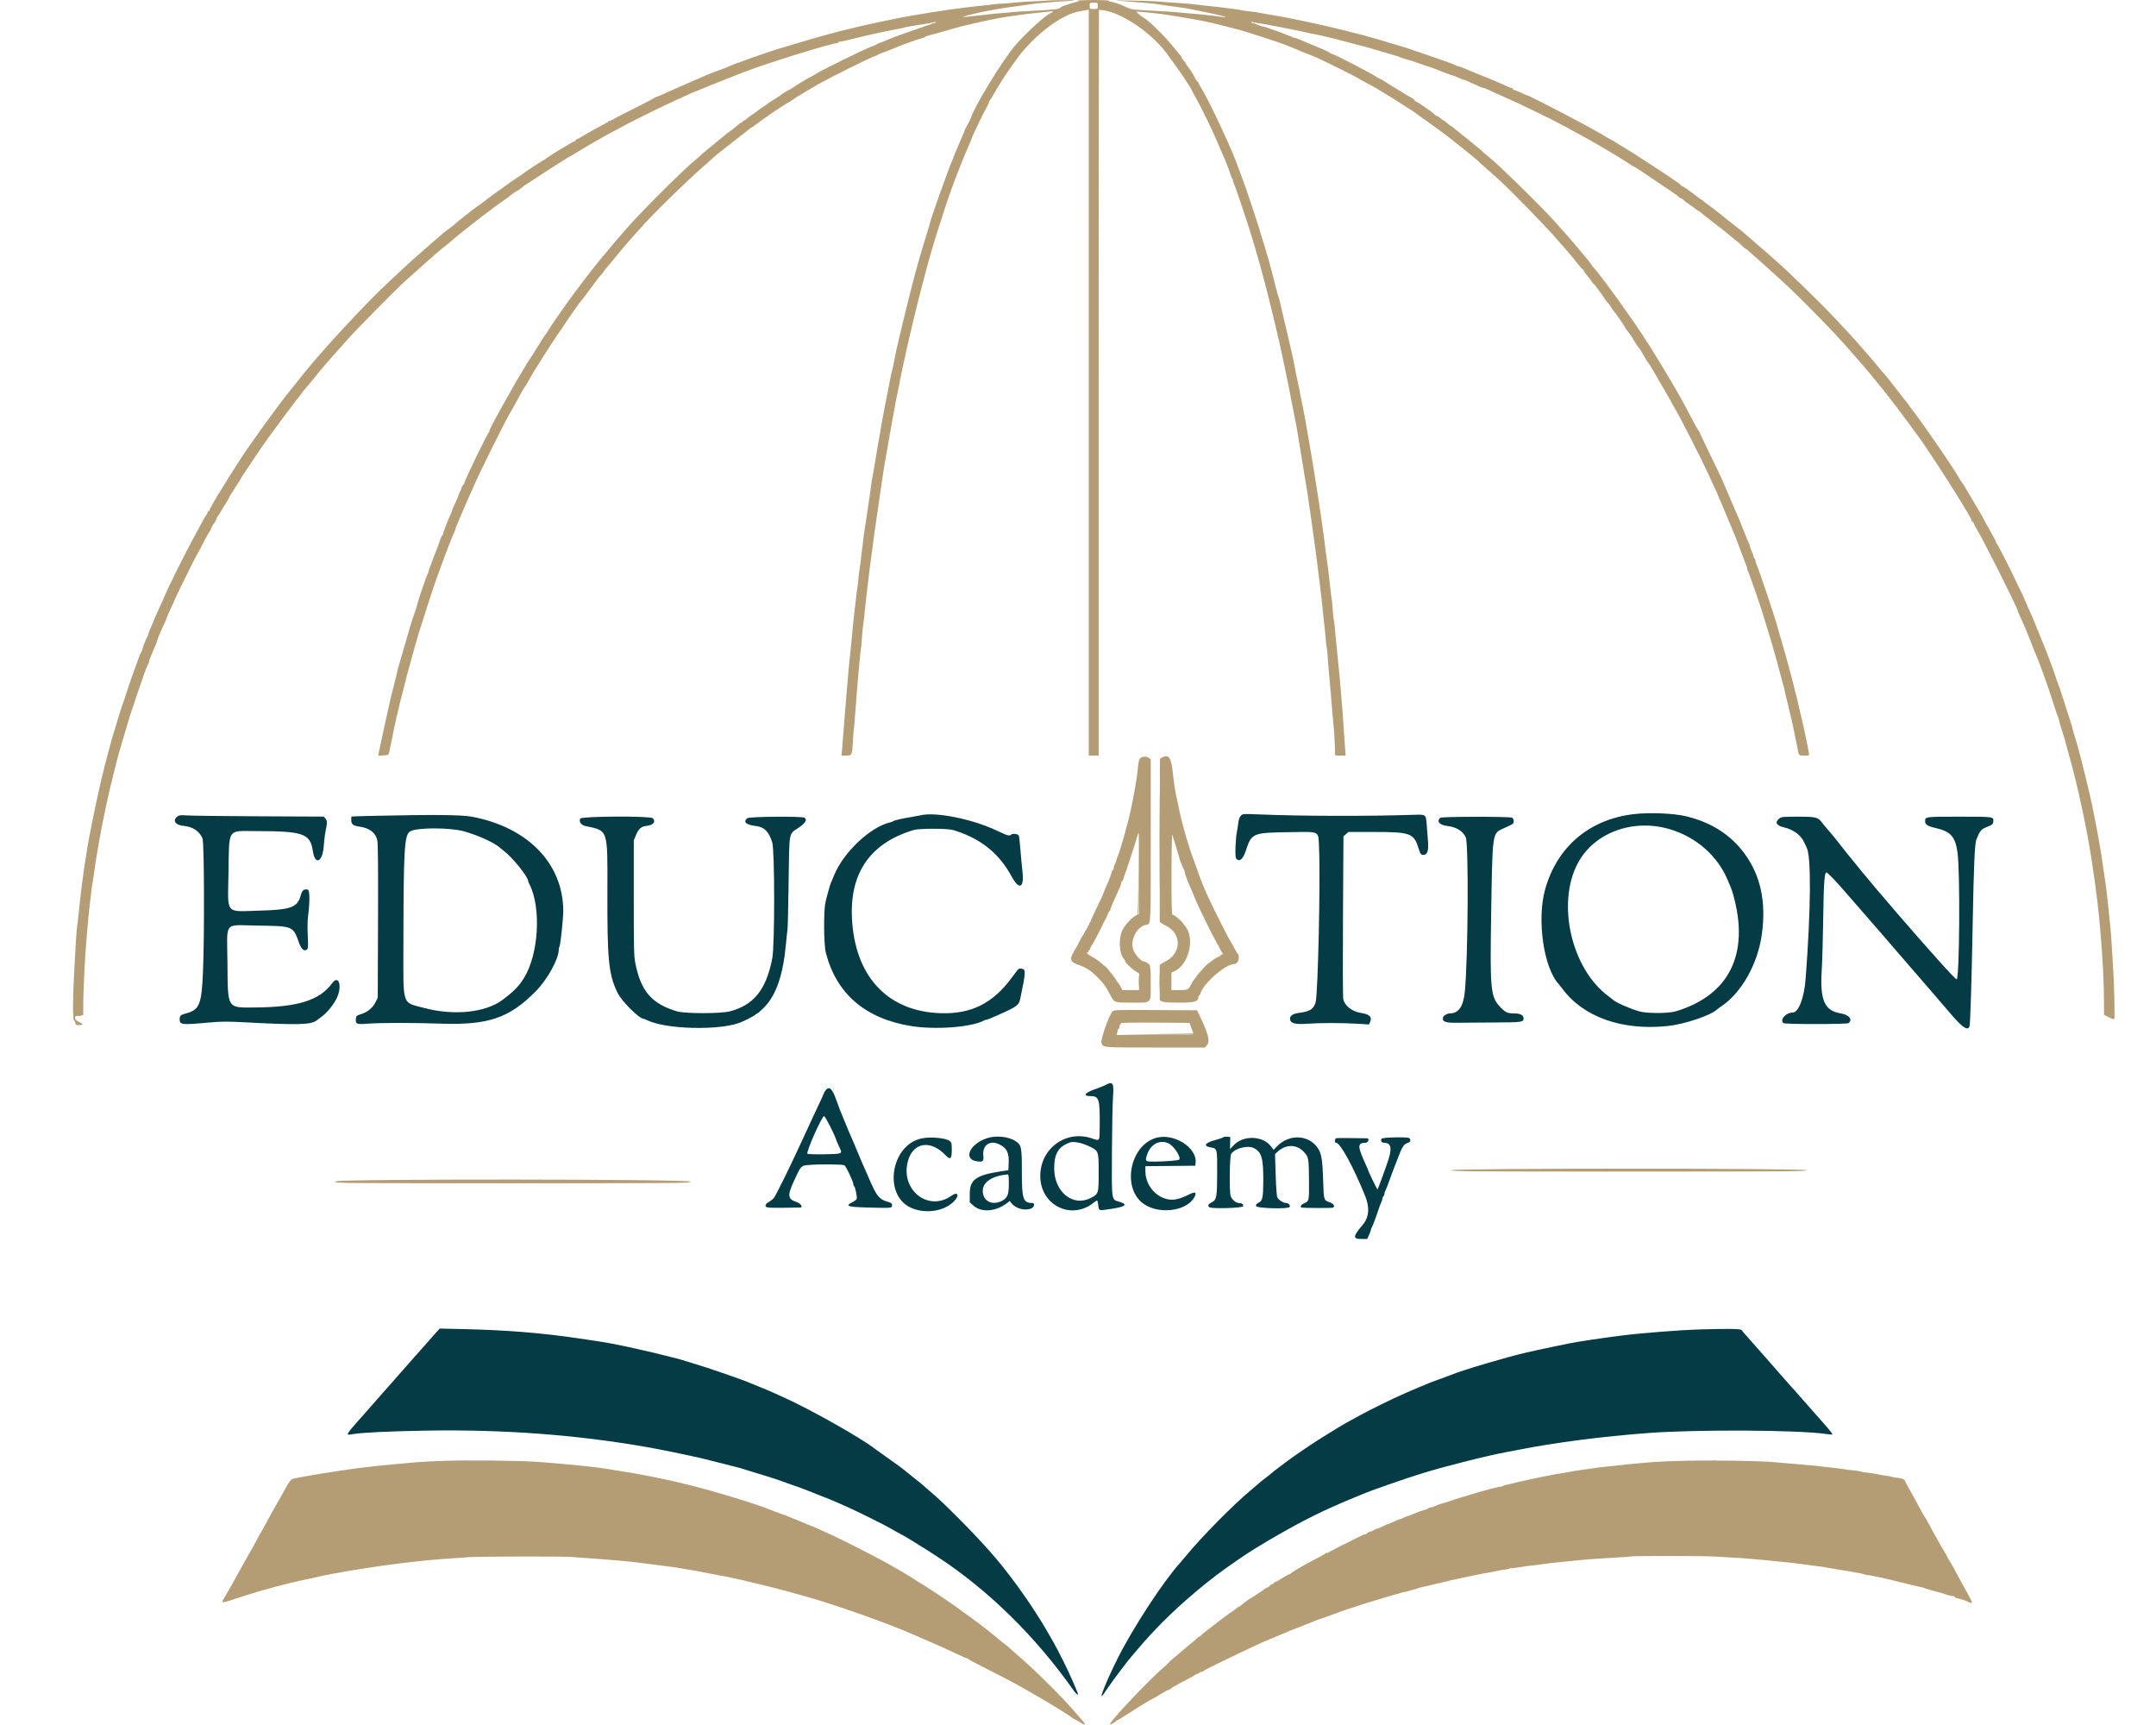 <svg xmlns="http://www.w3.org/2000/svg" xmlns:xlink="http://www.w3.org/1999/xlink" id="svg" width="100" height="80" viewBox="0 0 400 320"><g id="svgg"><path id="path0" d="M194.460 0.092 C 194.436 0.114,193.367 0.177,192.083 0.234 C 190.800 0.290,189.412 0.371,189.000 0.414 C 187.495 0.572,185.740 0.711,185.333 0.706 C 185.104 0.703,184.504 0.764,184.000 0.841 C 183.496 0.918,182.558 1.025,181.917 1.079 C 181.275 1.133,179.925 1.286,178.917 1.420 C 177.908 1.554,176.821 1.696,176.500 1.735 C 175.732 1.829,169.864 2.759,169.083 2.910 C 168.900 2.946,168.150 3.085,167.417 3.219 C 166.683 3.353,164.958 3.702,163.583 3.994 C 157.636 5.257,153.976 6.193,148.250 7.915 C 146.233 8.522,144.358 9.084,144.083 9.164 C 143.356 9.375,139.184 10.802,138.500 11.074 C 137.828 11.340,137.287 11.545,137.167 11.577 C 136.640 11.720,135.709 12.089,134.417 12.667 C 134.233 12.749,133.708 12.938,133.250 13.087 C 132.792 13.236,131.704 13.664,130.833 14.038 C 128.445 15.066,123.873 17.073,122.802 17.565 C 122.281 17.804,121.781 18.000,121.691 18.000 C 121.601 18.000,121.503 18.056,121.472 18.125 C 121.442 18.194,119.767 19.071,117.750 20.074 C 115.733 21.077,113.877 22.039,113.625 22.210 C 113.373 22.382,113.166 22.461,113.164 22.386 C 113.163 22.311,113.106 22.325,113.039 22.417 C 112.972 22.508,112.654 22.722,112.333 22.892 C 110.450 23.891,109.158 24.611,108.221 25.184 C 107.638 25.541,107.087 25.833,106.997 25.833 C 106.907 25.833,106.833 25.900,106.833 25.981 C 106.833 26.062,106.702 26.175,106.542 26.233 C 106.381 26.291,106.100 26.431,105.917 26.544 C 105.733 26.657,105.141 27.005,104.601 27.318 C 103.538 27.932,101.527 29.219,101.240 29.468 C 101.142 29.552,100.880 29.717,100.656 29.834 C 100.233 30.055,97.979 31.518,97.833 31.665 C 97.760 31.740,95.716 33.136,95.026 33.583 C 94.884 33.675,94.689 33.811,94.592 33.886 C 94.496 33.962,93.779 34.473,93.000 35.023 C 91.408 36.147,90.937 36.493,89.845 37.342 C 89.426 37.668,88.733 38.174,88.304 38.466 C 87.876 38.759,87.426 39.097,87.304 39.216 C 87.183 39.336,86.671 39.741,86.167 40.118 C 85.662 40.494,85.018 41.019,84.735 41.284 C 84.452 41.549,83.814 42.062,83.318 42.423 C 82.315 43.156,82.263 43.199,79.917 45.253 C 79.000 46.055,77.768 47.133,77.178 47.648 C 76.588 48.162,75.501 49.153,74.761 49.850 C 74.022 50.547,73.014 51.485,72.521 51.934 C 68.315 55.770,59.591 65.160,56.145 69.559 C 55.311 70.624,53.584 72.774,53.120 73.325 C 52.834 73.664,50.302 77.055,50.000 77.503 C 49.862 77.707,49.675 77.961,49.583 78.067 C 49.375 78.307,48.916 78.950,47.372 81.167 C 46.701 82.129,46.061 83.029,45.950 83.167 C 45.591 83.612,42.413 88.547,41.657 89.833 C 41.253 90.521,40.862 91.158,40.788 91.250 C 40.510 91.597,38.833 94.543,38.833 94.685 C 38.833 94.767,38.758 94.833,38.667 94.833 C 38.575 94.833,38.500 94.940,38.500 95.071 C 38.500 95.202,38.406 95.412,38.292 95.537 C 38.177 95.662,37.906 96.099,37.689 96.507 C 37.473 96.916,36.680 98.375,35.928 99.750 C 34.442 102.466,31.281 108.810,30.613 110.417 C 30.384 110.967,29.863 112.129,29.454 113.000 C 29.046 113.871,28.653 114.770,28.582 114.999 C 28.510 115.227,28.238 115.877,27.976 116.442 C 27.714 117.008,27.500 117.553,27.500 117.654 C 27.500 117.755,27.428 117.968,27.339 118.127 C 27.048 118.651,26.546 119.907,26.426 120.415 C 26.360 120.689,26.257 120.952,26.195 120.998 C 26.134 121.045,25.907 121.571,25.691 122.167 C 25.476 122.763,24.999 124.075,24.633 125.083 C 24.266 126.092,23.744 127.629,23.473 128.500 C 23.201 129.371,22.913 130.233,22.832 130.417 C 22.672 130.779,21.916 133.177,21.335 135.167 C 21.134 135.854,20.903 136.604,20.821 136.833 C 20.686 137.213,19.145 143.117,18.820 144.500 C 17.992 148.029,16.601 154.785,16.230 157.083 C 15.378 162.359,14.995 165.320,14.429 171.000 C 14.388 171.412,14.314 171.975,14.264 172.250 C 14.214 172.525,14.093 174.250,13.995 176.083 C 13.897 177.917,13.788 179.904,13.754 180.500 C 13.485 185.087,13.476 189.106,13.734 189.320 C 13.880 189.441,14.000 189.682,14.000 189.854 C 14.000 190.108,14.126 190.167,14.667 190.167 C 15.514 190.167,15.514 189.966,14.667 189.583 C 13.640 189.120,13.677 188.333,14.726 188.333 L 15.452 188.333 15.444 187.208 C 15.420 184.207,15.725 177.817,16.085 173.750 C 16.215 172.283,16.360 170.633,16.407 170.083 C 16.453 169.533,16.564 168.521,16.654 167.833 C 16.743 167.146,16.861 166.133,16.916 165.583 C 16.971 165.033,17.046 164.471,17.084 164.333 C 17.122 164.196,17.269 163.221,17.411 162.167 C 17.861 158.819,18.808 153.506,19.595 149.917 C 19.735 149.275,19.922 148.412,20.010 148.000 C 20.199 147.110,20.721 144.939,21.191 143.083 C 21.378 142.350,21.601 141.450,21.687 141.083 C 21.773 140.717,21.946 140.079,22.071 139.667 C 22.195 139.254,22.415 138.504,22.558 138.000 C 23.272 135.501,24.504 131.461,24.601 131.304 C 24.661 131.207,24.769 130.892,24.841 130.605 C 24.913 130.318,25.283 129.221,25.663 128.167 C 26.043 127.112,26.394 126.100,26.444 125.917 C 26.617 125.272,27.395 123.248,27.530 123.092 C 27.605 123.005,27.667 122.832,27.667 122.708 C 27.667 122.583,27.803 122.167,27.971 121.783 C 28.138 121.398,28.408 120.746,28.571 120.333 C 28.734 119.921,28.935 119.453,29.017 119.294 C 29.099 119.135,29.167 118.917,29.167 118.809 C 29.167 118.631,30.305 115.982,30.677 115.294 C 30.763 115.135,30.833 114.937,30.833 114.855 C 30.833 114.772,31.171 113.987,31.583 113.110 C 31.996 112.233,32.333 111.474,32.333 111.422 C 32.333 111.278,36.533 102.762,36.651 102.667 C 36.708 102.621,36.960 102.171,37.211 101.667 C 37.899 100.284,38.831 98.603,39.009 98.425 C 39.096 98.338,39.167 98.169,39.167 98.049 C 39.167 97.929,39.392 97.520,39.667 97.140 C 39.942 96.761,40.167 96.354,40.167 96.237 C 40.167 96.120,40.260 95.922,40.375 95.797 C 40.490 95.672,40.665 95.423,40.766 95.244 C 41.135 94.581,41.430 94.094,41.958 93.269 C 42.256 92.804,42.500 92.372,42.500 92.307 C 42.500 92.243,42.789 91.754,43.141 91.220 C 44.147 89.698,44.738 88.757,44.745 88.667 C 44.749 88.621,44.887 88.396,45.052 88.167 C 45.216 87.938,45.644 87.300,46.002 86.750 C 47.170 84.954,49.955 80.896,50.250 80.560 C 50.342 80.456,50.543 80.193,50.698 79.977 C 51.473 78.890,53.232 76.517,53.631 76.017 C 53.880 75.706,54.271 75.185,54.500 74.859 C 54.729 74.533,55.029 74.144,55.167 73.994 C 55.304 73.844,55.529 73.552,55.667 73.346 C 55.940 72.935,56.591 72.133,57.501 71.088 C 57.823 70.719,58.343 70.079,58.658 69.667 C 58.973 69.254,59.693 68.392,60.257 67.750 C 60.821 67.108,61.425 66.408,61.599 66.194 C 61.774 65.980,62.248 65.455,62.654 65.027 C 63.059 64.600,63.745 63.824,64.178 63.304 C 65.323 61.928,73.989 53.135,75.278 52.042 C 75.603 51.766,76.882 50.622,79.241 48.500 C 80.662 47.221,82.077 46.019,82.569 45.671 C 82.885 45.448,83.592 44.852,84.065 44.411 C 84.694 43.824,89.735 39.870,91.070 38.917 C 91.327 38.733,91.622 38.506,91.727 38.411 C 91.831 38.316,92.404 37.903,92.999 37.494 C 94.225 36.651,94.235 36.644,94.917 36.080 C 95.192 35.852,95.642 35.557,95.917 35.424 C 96.192 35.291,96.607 35.003,96.840 34.783 C 97.073 34.564,97.338 34.354,97.428 34.317 C 97.519 34.280,98.566 33.607,99.755 32.822 C 102.594 30.946,105.931 28.833,106.053 28.833 C 106.106 28.833,106.472 28.617,106.867 28.352 C 107.600 27.860,113.437 24.500,113.559 24.500 C 113.596 24.500,114.254 24.149,115.021 23.721 C 116.972 22.632,122.972 19.666,125.583 18.500 C 126.042 18.295,126.962 17.874,127.629 17.564 C 128.295 17.254,128.881 17.000,128.929 17.000 C 128.978 17.000,129.333 16.859,129.717 16.687 C 130.773 16.215,138.909 13.002,139.250 12.923 C 139.342 12.902,139.604 12.808,139.833 12.715 C 140.850 12.301,147.723 10.075,149.750 9.503 C 150.483 9.296,151.233 9.068,151.417 8.996 C 151.685 8.891,153.344 8.440,154.833 8.067 C 154.971 8.032,155.128 8.022,155.183 8.044 C 155.237 8.065,155.406 7.980,155.558 7.855 C 155.709 7.729,155.833 7.663,155.833 7.708 C 155.833 7.753,156.265 7.683,156.792 7.552 C 157.319 7.422,158.237 7.198,158.833 7.056 C 159.429 6.913,160.367 6.688,160.917 6.555 C 161.467 6.422,162.442 6.204,163.083 6.071 C 163.725 5.938,164.438 5.790,164.667 5.742 C 164.896 5.694,165.646 5.551,166.333 5.424 C 167.021 5.297,167.696 5.150,167.833 5.097 C 167.971 5.045,168.533 4.933,169.083 4.848 C 171.922 4.411,173.393 4.149,173.547 4.054 C 173.645 3.993,173.668 4.030,173.599 4.141 C 173.534 4.247,173.347 4.333,173.185 4.333 C 173.022 4.333,172.833 4.390,172.764 4.458 C 172.695 4.527,172.589 4.587,172.528 4.590 C 172.369 4.601,171.146 4.997,170.750 5.166 C 170.567 5.244,169.704 5.546,168.833 5.836 C 167.099 6.415,165.452 7.033,164.417 7.493 C 164.050 7.656,163.563 7.846,163.333 7.915 C 163.104 7.984,162.835 8.106,162.736 8.185 C 162.636 8.264,162.224 8.446,161.819 8.588 C 160.450 9.071,151.517 13.472,151.167 13.837 C 151.121 13.884,150.896 14.016,150.667 14.129 C 149.830 14.541,148.420 15.375,147.479 16.014 C 146.948 16.375,146.340 16.736,146.127 16.817 C 145.913 16.898,145.404 17.218,144.995 17.529 C 144.585 17.839,143.875 18.311,143.417 18.577 C 142.958 18.844,142.492 19.153,142.379 19.264 C 142.267 19.376,141.892 19.641,141.546 19.852 C 141.200 20.064,140.819 20.333,140.699 20.449 C 140.580 20.565,140.055 20.941,139.533 21.283 C 139.011 21.625,138.523 22.001,138.450 22.119 C 138.377 22.237,138.208 22.333,138.075 22.333 C 137.942 22.333,137.833 22.403,137.833 22.489 C 137.833 22.574,137.702 22.687,137.542 22.738 C 137.381 22.790,137.012 23.056,136.722 23.329 C 136.431 23.602,135.935 24.001,135.618 24.215 C 135.302 24.430,134.715 24.882,134.313 25.221 C 133.912 25.559,132.833 26.442,131.917 27.183 C 131.000 27.924,130.175 28.618,130.083 28.725 C 129.992 28.831,129.654 29.132,129.333 29.393 C 126.573 31.637,118.221 39.997,115.623 43.117 C 115.302 43.503,114.937 43.922,114.811 44.050 C 114.686 44.177,114.309 44.612,113.974 45.016 C 113.638 45.420,112.928 46.275,112.396 46.917 C 111.863 47.558,111.386 48.121,111.335 48.167 C 111.201 48.288,109.006 51.093,108.205 52.167 C 107.829 52.671,107.198 53.509,106.802 54.029 C 106.407 54.550,105.971 55.140,105.833 55.340 C 105.696 55.541,105.462 55.865,105.315 56.061 C 104.718 56.850,101.833 61.026,101.833 61.101 C 101.833 61.180,101.159 62.175,100.998 62.333 C 100.952 62.379,100.619 62.904,100.259 63.500 C 99.346 65.009,98.045 67.044,97.839 67.285 C 97.744 67.395,97.667 67.521,97.667 67.563 C 97.667 67.606,97.304 68.227,96.860 68.945 C 96.416 69.663,95.863 70.587,95.631 71.000 C 95.399 71.412,94.702 72.650,94.083 73.750 C 91.730 77.926,90.640 79.999,90.796 80.003 C 90.862 80.004,90.838 80.060,90.741 80.128 C 90.449 80.331,86.167 89.167,86.167 89.566 C 86.167 89.690,86.054 89.886,85.917 90.000 C 85.779 90.114,85.664 90.292,85.661 90.395 C 85.658 90.499,85.510 90.883,85.333 91.250 C 85.156 91.617,85.009 91.980,85.006 92.058 C 85.003 92.135,84.737 92.752,84.417 93.428 C 84.096 94.104,83.833 94.728,83.833 94.815 C 83.833 94.902,83.726 95.185,83.595 95.445 C 83.151 96.323,82.165 98.887,82.185 99.108 C 82.191 99.166,82.129 99.259,82.048 99.315 C 81.967 99.371,81.778 99.792,81.628 100.250 C 81.479 100.708,81.191 101.496,80.989 102.000 C 80.787 102.504,80.526 103.179,80.408 103.500 C 80.291 103.821,80.139 104.233,80.070 104.417 C 80.002 104.600,79.933 104.787,79.917 104.833 C 79.901 104.879,79.801 105.128,79.694 105.386 C 79.587 105.644,79.500 105.926,79.500 106.013 C 79.500 106.100,79.427 106.301,79.337 106.461 C 79.206 106.694,77.944 110.278,77.768 110.917 C 77.349 112.437,76.946 113.717,76.666 114.417 C 76.504 114.823,75.555 118.012,74.758 120.833 C 74.434 121.979,74.094 123.146,74.002 123.425 C 73.911 123.705,73.769 124.268,73.688 124.675 C 73.606 125.083,73.339 126.167,73.094 127.083 C 72.848 128.000,72.583 129.050,72.504 129.417 C 72.426 129.783,72.323 130.233,72.276 130.417 C 72.134 130.970,70.379 139.042,70.272 139.633 L 70.172 140.183 71.121 140.133 C 72.057 140.084,72.073 140.075,72.204 139.500 C 72.442 138.455,72.865 136.425,72.916 136.083 C 73.026 135.341,74.189 130.313,74.593 128.833 C 74.831 127.962,75.046 127.138,75.070 127.000 C 75.146 126.572,75.706 124.466,76.420 121.917 C 76.626 121.183,76.961 119.983,77.166 119.250 C 77.579 117.770,77.619 117.644,79.320 112.333 C 79.981 110.271,80.733 108.021,80.990 107.333 C 81.248 106.646,81.701 105.408,81.997 104.583 C 82.292 103.758,82.597 102.933,82.674 102.750 C 82.750 102.567,83.081 101.704,83.410 100.833 C 83.739 99.962,84.118 99.038,84.254 98.778 C 84.389 98.519,84.500 98.230,84.500 98.137 C 84.500 98.043,84.607 97.731,84.738 97.442 C 84.868 97.153,85.516 95.642,86.177 94.083 C 86.838 92.525,87.431 91.175,87.495 91.083 C 87.559 90.992,87.711 90.654,87.833 90.333 C 88.497 88.594,94.316 76.895,94.838 76.248 C 94.913 76.156,95.271 75.518,95.633 74.832 C 96.548 73.098,97.211 71.932,97.337 71.833 C 97.396 71.787,97.712 71.262,98.038 70.667 C 98.364 70.071,98.921 69.124,99.274 68.562 C 99.627 68.000,100.356 66.838,100.893 65.979 C 101.431 65.120,102.401 63.629,103.050 62.667 C 105.339 59.270,106.379 57.746,106.646 57.394 C 106.795 57.199,107.029 56.868,107.167 56.658 C 107.304 56.449,107.529 56.157,107.667 56.008 C 107.804 55.859,108.292 55.230,108.750 54.611 C 109.208 53.992,109.771 53.238,110.000 52.936 C 110.229 52.634,110.567 52.178,110.750 51.922 C 110.933 51.666,111.327 51.185,111.624 50.854 C 111.922 50.522,112.165 50.207,112.166 50.155 C 112.166 50.103,112.435 49.766,112.762 49.405 C 113.090 49.045,113.558 48.487,113.803 48.167 C 114.047 47.846,114.695 47.058,115.242 46.417 C 115.789 45.775,116.352 45.113,116.493 44.945 C 116.634 44.777,116.900 44.472,117.083 44.267 C 117.267 44.062,117.979 43.263,118.667 42.490 C 121.235 39.606,127.208 33.757,130.833 30.577 C 131.979 29.572,132.954 28.708,133.000 28.658 C 133.046 28.607,134.171 27.724,135.500 26.696 C 138.178 24.625,138.741 24.181,139.080 23.875 C 139.206 23.760,139.360 23.667,139.422 23.667 C 139.484 23.667,139.742 23.498,139.994 23.292 C 140.247 23.085,140.620 22.804,140.823 22.667 C 141.026 22.529,141.551 22.154,141.990 21.833 C 142.428 21.512,142.929 21.157,143.102 21.044 C 143.275 20.931,144.040 20.424,144.802 19.919 C 145.564 19.414,146.232 19.000,146.287 19.000 C 146.341 19.000,146.617 18.827,146.901 18.615 C 147.459 18.197,149.741 16.811,151.833 15.617 C 154.157 14.292,161.559 10.616,162.333 10.403 C 162.563 10.340,162.787 10.238,162.833 10.177 C 162.879 10.115,163.404 9.892,164.000 9.681 C 164.596 9.470,165.308 9.195,165.583 9.071 C 166.752 8.543,170.467 7.188,171.042 7.080 C 171.385 7.016,171.667 6.905,171.667 6.834 C 171.667 6.763,171.873 6.669,172.125 6.625 C 172.377 6.581,173.746 6.206,175.167 5.790 C 176.588 5.374,178.125 4.947,178.583 4.841 C 179.042 4.735,179.829 4.549,180.333 4.427 C 182.625 3.874,185.418 3.308,186.969 3.083 C 189.793 2.674,191.377 2.474,192.917 2.331 C 193.925 2.238,194.881 2.132,195.042 2.096 C 195.202 2.060,195.333 2.099,195.333 2.182 C 195.333 2.265,195.257 2.333,195.164 2.333 C 194.484 2.333,190.060 6.327,188.167 8.652 C 185.632 11.762,180.739 19.826,180.117 21.917 C 180.063 22.100,179.781 22.662,179.491 23.167 C 179.201 23.671,178.976 24.083,178.992 24.083 C 179.048 24.083,178.775 24.762,178.085 26.333 C 177.389 27.920,176.934 29.011,176.905 29.167 C 176.896 29.212,176.808 29.438,176.709 29.667 C 175.886 31.576,172.752 40.353,172.572 41.250 C 172.536 41.433,172.326 42.146,172.107 42.833 C 171.888 43.521,171.580 44.533,171.422 45.083 C 171.264 45.633,171.037 46.383,170.918 46.750 C 170.798 47.117,170.580 47.867,170.432 48.417 C 170.285 48.967,169.986 50.054,169.768 50.833 C 169.005 53.559,166.292 64.708,166.091 65.945 C 166.059 66.144,165.986 66.519,165.929 66.779 C 165.872 67.038,165.787 67.475,165.740 67.750 C 165.693 68.025,165.586 68.475,165.503 68.750 C 165.419 69.025,165.267 69.700,165.164 70.250 C 164.771 72.351,164.522 73.629,164.255 74.917 C 164.103 75.650,163.840 77.037,163.670 78.000 C 163.049 81.521,162.155 86.768,162.066 87.417 C 162.015 87.783,161.912 88.346,161.837 88.667 C 161.762 88.987,161.696 89.362,161.692 89.500 C 161.688 89.638,161.570 90.500,161.431 91.417 C 161.292 92.333,161.066 93.879,160.930 94.852 C 160.793 95.824,160.644 96.830,160.597 97.086 C 160.551 97.343,160.471 97.859,160.420 98.235 C 160.369 98.610,160.282 99.217,160.227 99.583 C 160.171 99.950,160.109 100.475,160.087 100.750 C 160.065 101.025,160.001 101.550,159.943 101.917 C 159.886 102.283,159.796 103.033,159.744 103.583 C 159.692 104.133,159.581 104.958,159.498 105.417 C 159.414 105.875,159.297 106.850,159.237 107.583 C 159.178 108.317,159.102 108.961,159.070 109.016 C 159.038 109.071,158.897 110.196,158.756 111.516 C 158.616 112.836,158.468 114.104,158.428 114.333 C 158.388 114.563,158.269 115.725,158.162 116.917 C 158.056 118.108,157.948 119.271,157.922 119.500 C 157.851 120.134,157.509 123.475,157.419 124.417 C 157.375 124.875,157.225 126.675,157.086 128.417 C 156.946 130.158,156.795 131.958,156.750 132.417 C 156.704 132.875,156.593 134.300,156.504 135.583 C 156.414 136.867,156.290 138.423,156.229 139.042 L 156.118 140.167 156.955 140.167 C 158.073 140.167,158.112 140.089,158.241 137.583 C 158.303 136.392,158.382 135.304,158.417 135.167 C 158.451 135.029,158.524 134.279,158.577 133.500 C 158.682 131.956,158.995 127.934,159.083 127.000 C 159.113 126.679,159.256 125.080,159.400 123.445 C 159.545 121.811,159.692 120.424,159.729 120.362 C 159.765 120.300,159.845 119.462,159.907 118.500 C 159.969 117.537,160.050 116.600,160.086 116.417 C 160.150 116.089,160.181 115.815,160.498 112.776 C 160.586 111.937,160.702 110.912,160.757 110.500 C 160.812 110.087,160.961 108.813,161.089 107.667 C 161.217 106.521,161.362 105.321,161.412 105.000 C 161.461 104.679,161.580 103.817,161.676 103.083 C 162.131 99.608,162.356 97.958,162.575 96.500 C 162.706 95.629,162.963 93.867,163.146 92.583 C 163.778 88.154,164.027 86.552,164.419 84.417 C 164.570 83.592,164.760 82.504,164.841 82.000 C 165.025 80.864,165.128 80.276,165.441 78.583 C 165.576 77.850,165.798 76.650,165.933 75.917 C 166.069 75.183,166.218 74.358,166.266 74.083 C 166.313 73.808,166.431 73.246,166.528 72.833 C 166.625 72.421,166.726 71.933,166.753 71.750 C 166.909 70.672,168.410 63.738,169.025 61.250 C 169.206 60.517,169.492 59.317,169.660 58.583 C 169.827 57.850,170.201 56.350,170.490 55.250 C 170.778 54.150,171.266 52.275,171.573 51.083 C 172.383 47.942,173.176 45.233,174.355 41.583 C 174.710 40.483,175.195 38.983,175.432 38.250 C 175.985 36.538,177.155 33.293,177.655 32.083 C 177.731 31.900,177.907 31.450,178.046 31.083 C 178.480 29.938,179.366 27.795,179.860 26.697 C 180.120 26.117,180.333 25.592,180.333 25.530 C 180.332 25.468,180.588 24.892,180.902 24.250 C 181.215 23.608,181.642 22.708,181.849 22.250 C 182.057 21.792,182.545 20.835,182.935 20.125 C 183.325 19.415,183.593 18.832,183.530 18.831 C 183.468 18.829,183.492 18.773,183.583 18.705 C 183.675 18.638,183.930 18.245,184.150 17.833 C 184.370 17.421,185.040 16.296,185.640 15.333 C 186.592 13.806,187.053 13.127,188.457 11.177 C 191.786 6.556,196.945 2.627,200.417 2.069 C 200.600 2.040,201.031 1.965,201.375 1.903 L 202.000 1.790 202.000 70.978 L 202.000 140.167 202.917 140.167 L 203.833 140.167 203.833 71.000 C 203.833 32.958,203.857 1.833,203.886 1.833 C 207.287 1.833,213.338 5.707,216.418 9.856 C 218.969 13.292,220.736 15.904,221.186 16.903 C 221.271 17.094,221.602 17.700,221.921 18.250 C 222.783 19.740,225.028 24.350,225.816 26.250 C 226.196 27.167,226.610 28.142,226.736 28.417 C 227.304 29.659,228.151 31.795,228.257 32.250 C 228.321 32.525,228.478 32.919,228.607 33.125 C 228.736 33.331,228.800 33.500,228.750 33.500 C 228.699 33.500,228.762 33.706,228.890 33.958 C 229.227 34.624,231.934 42.747,232.514 44.833 C 232.787 45.814,232.754 45.703,233.246 47.333 C 233.481 48.112,233.708 48.900,233.750 49.083 C 233.792 49.267,234.055 50.242,234.334 51.250 C 234.613 52.258,234.959 53.571,235.103 54.167 C 235.247 54.762,235.395 55.362,235.433 55.500 C 235.471 55.637,235.610 56.200,235.741 56.750 C 235.873 57.300,236.103 58.237,236.252 58.833 C 236.525 59.921,237.059 62.172,237.339 63.417 C 237.421 63.783,237.531 64.271,237.582 64.500 C 237.634 64.729,237.793 65.479,237.935 66.167 C 238.078 66.854,238.300 67.904,238.428 68.500 C 238.784 70.149,239.346 72.947,239.584 74.250 C 239.701 74.892,239.992 76.385,240.231 77.568 C 240.469 78.752,240.711 80.064,240.767 80.485 C 240.824 80.906,240.901 81.400,240.940 81.583 C 240.978 81.767,241.124 82.629,241.265 83.500 C 241.406 84.371,241.633 85.758,241.769 86.583 C 241.906 87.408,242.118 88.721,242.242 89.500 C 242.365 90.279,242.505 91.104,242.552 91.333 C 242.599 91.563,242.689 92.197,242.752 92.744 C 242.815 93.291,242.898 93.891,242.938 94.077 C 242.977 94.264,243.050 94.717,243.099 95.083 C 243.404 97.336,243.847 100.526,243.944 101.167 C 244.007 101.579,244.075 102.104,244.097 102.333 C 244.118 102.563,244.214 103.275,244.310 103.917 C 244.406 104.558,244.640 106.433,244.832 108.083 C 245.023 109.733,245.207 111.308,245.240 111.583 C 245.273 111.858,245.390 112.983,245.498 114.083 C 245.607 115.183,245.726 116.271,245.762 116.500 C 245.799 116.729,245.872 117.479,245.926 118.167 C 245.979 118.854,246.085 119.792,246.162 120.250 C 246.239 120.708,246.301 121.271,246.298 121.500 C 246.296 121.729,246.417 123.229,246.566 124.833 C 246.824 127.602,247.028 130.002,247.250 132.867 C 247.305 133.573,247.375 134.286,247.406 134.450 C 247.498 134.936,247.730 139.383,247.684 139.792 C 247.645 140.144,247.704 140.167,248.645 140.167 L 249.648 140.167 249.573 139.125 C 249.532 138.552,249.415 136.846,249.313 135.333 C 249.070 131.756,249.055 131.555,248.928 130.217 C 248.869 129.594,248.788 128.596,248.748 128.000 C 248.668 126.812,248.413 124.091,248.161 121.750 C 247.996 120.211,247.674 116.887,247.587 115.817 C 247.560 115.486,247.497 115.074,247.446 114.900 C 247.395 114.726,247.306 113.871,247.249 113.000 C 247.192 112.129,247.114 111.304,247.075 111.167 C 247.036 111.029,246.968 110.541,246.923 110.083 C 246.767 108.474,246.337 104.905,246.161 103.750 C 246.063 103.108,245.952 102.321,245.914 102.000 C 245.726 100.381,245.488 98.529,245.413 98.083 C 245.366 97.808,245.215 96.758,245.076 95.750 C 244.938 94.742,244.745 93.429,244.646 92.833 C 244.547 92.237,244.430 91.487,244.387 91.167 C 244.343 90.846,244.159 89.683,243.978 88.583 C 243.796 87.483,243.580 86.133,243.497 85.583 C 243.414 85.033,243.152 83.496,242.915 82.167 C 242.246 78.423,242.132 77.775,242.080 77.417 C 242.053 77.233,241.879 76.333,241.693 75.417 C 241.507 74.500,241.277 73.337,241.181 72.833 C 241.086 72.329,240.892 71.392,240.752 70.750 C 240.483 69.524,240.440 69.310,240.168 67.833 C 239.977 66.798,239.949 66.670,239.597 65.167 C 239.457 64.571,239.260 63.708,239.159 63.250 C 239.057 62.792,238.907 62.154,238.826 61.833 C 238.626 61.049,237.985 58.330,237.905 57.930 C 237.687 56.834,237.281 55.200,237.157 54.917 C 237.037 54.643,236.590 52.947,235.906 50.167 C 235.850 49.938,235.762 49.637,235.712 49.500 C 235.662 49.362,235.602 49.137,235.580 49.000 C 235.558 48.862,235.378 48.225,235.182 47.583 C 234.985 46.942,234.672 45.892,234.486 45.250 C 233.425 41.584,231.022 34.356,230.163 32.250 C 230.089 32.067,229.952 31.692,229.860 31.417 C 228.794 28.241,224.636 19.258,222.926 16.438 C 222.600 15.900,222.333 15.394,222.333 15.313 C 222.333 15.233,222.273 15.167,222.200 15.167 C 222.126 15.167,221.902 14.848,221.701 14.458 C 221.246 13.577,221.038 13.245,220.458 12.477 C 220.206 12.142,220.000 11.820,220.000 11.760 C 220.000 11.701,219.813 11.450,219.583 11.203 C 219.354 10.956,219.167 10.665,219.167 10.557 C 219.167 10.449,219.110 10.336,219.041 10.306 C 218.973 10.275,218.441 9.650,217.861 8.917 C 216.116 6.712,213.115 3.763,212.020 3.177 C 211.831 3.076,211.477 2.808,211.231 2.580 L 210.785 2.167 211.184 2.171 C 211.595 2.176,213.944 2.408,215.417 2.590 C 216.526 2.726,219.642 3.232,221.583 3.590 C 221.858 3.640,222.233 3.709,222.417 3.743 C 223.846 4.007,225.690 4.426,227.167 4.823 C 228.129 5.082,229.142 5.344,229.417 5.405 C 230.581 5.663,237.494 7.897,238.750 8.422 C 240.659 9.220,243.598 10.418,243.667 10.427 C 243.948 10.464,251.479 14.157,251.833 14.432 C 251.971 14.539,252.683 14.941,253.417 15.327 C 255.167 16.247,255.732 16.563,255.833 16.678 C 255.879 16.730,256.367 17.024,256.917 17.333 C 257.467 17.641,258.667 18.386,259.583 18.987 C 260.500 19.588,261.325 20.118,261.417 20.165 C 261.688 20.303,262.568 20.899,262.771 21.081 C 262.875 21.174,263.128 21.363,263.335 21.500 C 264.229 22.094,268.134 24.924,268.667 25.363 C 268.987 25.628,269.326 25.899,269.418 25.964 C 269.598 26.091,271.112 27.294,271.453 27.580 C 271.564 27.673,271.751 27.826,271.869 27.919 C 273.243 29.004,273.805 29.466,274.097 29.748 C 274.419 30.058,275.859 31.351,277.905 33.166 C 280.142 35.150,287.581 42.792,289.101 44.667 C 289.361 44.987,289.726 45.402,289.912 45.587 C 290.098 45.772,290.535 46.277,290.883 46.708 C 291.231 47.139,291.608 47.587,291.720 47.704 C 291.833 47.821,292.290 48.385,292.737 48.958 C 293.184 49.531,293.613 50.000,293.691 50.000 C 293.769 50.000,293.835 50.094,293.837 50.208 C 293.838 50.323,294.105 50.717,294.429 51.083 C 294.753 51.450,295.143 51.956,295.295 52.208 C 295.447 52.460,295.621 52.667,295.682 52.667 C 295.778 52.667,297.079 54.431,297.862 55.623 C 298.016 55.857,298.211 56.093,298.296 56.149 C 298.381 56.205,298.660 56.587,298.917 57.000 C 299.173 57.413,299.432 57.788,299.491 57.833 C 299.665 57.967,301.500 60.623,301.500 60.741 C 301.500 60.799,301.576 60.938,301.669 61.049 C 302.112 61.575,303.000 62.825,303.000 62.921 C 303.000 63.019,303.969 64.469,304.167 64.667 C 304.265 64.765,304.463 65.090,305.182 66.333 C 305.473 66.837,305.758 67.287,305.814 67.333 C 305.928 67.426,306.080 67.669,306.858 69.000 C 309.556 73.622,310.167 74.684,310.167 74.756 C 310.167 74.802,310.367 75.157,310.612 75.545 C 311.455 76.878,315.483 84.774,317.052 88.167 C 318.367 91.010,318.796 91.968,318.916 92.333 C 318.931 92.379,319.114 92.792,319.321 93.250 C 319.529 93.708,319.909 94.608,320.166 95.250 C 320.424 95.892,320.985 97.242,321.415 98.250 C 321.844 99.258,322.271 100.308,322.362 100.583 C 322.453 100.858,322.590 101.233,322.667 101.417 C 322.743 101.600,323.010 102.313,323.259 103.000 C 323.508 103.688,323.814 104.486,323.939 104.775 C 324.064 105.064,324.167 105.408,324.167 105.539 C 324.167 105.670,324.212 105.823,324.268 105.879 C 324.405 106.016,326.752 112.765,327.092 114.000 C 327.130 114.138,327.394 115.000,327.679 115.917 C 328.605 118.894,329.032 120.343,329.496 122.083 C 329.667 122.725,330.003 123.962,330.243 124.833 C 330.483 125.704,330.717 126.599,330.765 126.822 C 330.812 127.044,330.881 127.276,330.918 127.336 C 330.955 127.396,331.029 127.701,331.082 128.014 C 331.135 128.327,331.217 128.709,331.263 128.862 C 331.309 129.015,331.375 129.277,331.410 129.445 C 331.466 129.722,331.746 130.875,331.907 131.500 C 332.118 132.313,332.353 133.295,332.406 133.583 C 332.440 133.767,332.591 134.479,332.741 135.167 C 333.019 136.441,333.412 138.350,333.582 139.250 C 333.751 140.145,333.778 140.167,334.758 140.167 C 335.690 140.167,335.693 140.165,335.599 139.708 C 335.548 139.456,335.465 138.987,335.416 138.667 C 335.367 138.346,335.224 137.633,335.099 137.083 C 334.973 136.533,334.745 135.483,334.592 134.750 C 334.438 134.017,334.212 133.042,334.090 132.583 C 333.967 132.125,333.740 131.150,333.585 130.417 C 333.431 129.683,333.260 128.971,333.205 128.833 C 333.150 128.696,333.017 128.171,332.908 127.667 C 332.799 127.162,332.473 125.888,332.183 124.833 C 331.894 123.779,331.514 122.392,331.339 121.750 C 331.066 120.751,330.537 118.908,329.592 115.667 C 328.938 113.422,326.336 105.715,325.899 104.725 C 325.771 104.436,325.667 104.084,325.667 103.943 C 325.667 103.802,325.592 103.640,325.500 103.583 C 325.408 103.527,325.331 103.354,325.328 103.198 C 325.325 103.043,325.177 102.617,325.000 102.250 C 324.823 101.883,324.675 101.489,324.672 101.373 C 324.669 101.257,324.593 101.032,324.502 100.873 C 324.411 100.714,324.033 99.796,323.660 98.833 C 323.288 97.871,322.870 96.821,322.731 96.500 C 322.591 96.179,322.412 95.767,322.333 95.583 C 322.253 95.400,321.723 94.162,321.154 92.833 C 320.586 91.504,320.004 90.154,319.862 89.833 C 319.720 89.513,319.595 89.212,319.585 89.167 C 319.560 89.059,318.657 87.171,316.815 83.374 C 316.003 81.700,315.332 80.275,315.324 80.207 C 315.316 80.139,315.213 79.971,315.094 79.833 C 314.976 79.696,314.390 78.646,313.792 77.500 C 311.905 73.884,311.097 72.459,308.379 67.960 C 306.589 64.997,305.836 63.792,305.540 63.417 C 305.467 63.325,305.243 62.968,305.041 62.622 C 304.840 62.277,304.598 61.902,304.503 61.789 C 304.409 61.676,304.017 61.096,303.632 60.500 C 303.247 59.904,302.888 59.379,302.835 59.333 C 302.782 59.288,302.305 58.612,301.774 57.833 C 300.053 55.303,296.506 50.529,295.890 49.913 C 295.741 49.764,295.454 49.400,295.253 49.103 C 295.052 48.807,294.732 48.381,294.544 48.157 C 293.653 47.102,292.746 46.018,292.191 45.350 C 291.642 44.687,291.235 44.221,289.958 42.795 C 289.734 42.545,289.033 41.758,288.401 41.047 C 285.942 38.285,277.694 30.217,276.170 29.083 C 275.923 28.900,275.606 28.633,275.464 28.491 C 274.959 27.980,272.088 25.607,270.839 24.667 C 270.535 24.438,270.053 24.045,269.768 23.794 C 269.483 23.544,269.204 23.337,269.148 23.336 C 269.091 23.335,268.791 23.110,268.481 22.836 C 268.171 22.562,267.872 22.337,267.818 22.336 C 267.763 22.335,267.501 22.146,267.234 21.917 C 266.968 21.688,266.662 21.500,266.556 21.500 C 266.449 21.500,266.336 21.444,266.306 21.375 C 266.188 21.111,262.931 18.833,262.671 18.833 C 262.597 18.833,262.497 18.733,262.450 18.610 C 262.403 18.487,262.113 18.258,261.807 18.101 C 261.501 17.945,260.912 17.598,260.500 17.331 C 260.087 17.063,259.487 16.700,259.167 16.523 C 258.846 16.346,258.058 15.857,257.417 15.435 C 256.775 15.013,256.187 14.667,256.109 14.667 C 256.032 14.667,255.769 14.527,255.526 14.357 C 254.600 13.709,248.130 10.334,247.333 10.083 C 247.104 10.011,246.736 9.834,246.516 9.690 C 246.113 9.426,245.431 9.126,242.833 8.064 C 242.054 7.746,241.180 7.377,240.891 7.243 C 240.603 7.109,240.259 7.000,240.128 7.000 C 239.996 7.000,239.837 6.948,239.773 6.884 C 239.709 6.820,239.565 6.755,239.454 6.738 C 239.342 6.722,238.912 6.560,238.500 6.379 C 238.088 6.199,237.338 5.915,236.833 5.750 C 236.329 5.584,235.729 5.373,235.500 5.282 C 234.971 5.071,234.904 5.051,234.000 4.830 C 233.588 4.730,233.179 4.577,233.092 4.490 C 233.005 4.404,232.761 4.333,232.550 4.333 C 232.339 4.333,232.167 4.254,232.167 4.157 C 232.167 4.060,232.231 4.020,232.310 4.069 C 232.389 4.118,232.712 4.190,233.027 4.229 C 235.336 4.515,245.705 6.642,248.167 7.334 C 248.487 7.424,249.650 7.730,250.750 8.015 C 254.011 8.859,254.327 8.947,256.417 9.586 C 257.517 9.923,258.642 10.256,258.917 10.328 C 259.192 10.399,259.604 10.539,259.833 10.639 C 260.063 10.740,260.587 10.913,261.000 11.024 C 261.910 11.270,261.860 11.254,262.167 11.386 C 262.304 11.444,263.242 11.760,264.250 12.088 C 265.258 12.416,266.233 12.753,266.417 12.838 C 266.964 13.092,269.399 14.000,269.533 14.000 C 269.601 14.000,270.067 14.188,270.568 14.417 C 271.069 14.646,271.559 14.833,271.658 14.833 C 271.757 14.833,271.968 14.905,272.127 14.992 C 272.286 15.079,272.717 15.274,273.083 15.424 C 273.450 15.574,274.058 15.840,274.435 16.015 C 274.812 16.190,275.206 16.333,275.312 16.333 C 275.418 16.333,275.635 16.407,275.794 16.497 C 275.953 16.588,277.208 17.158,278.583 17.764 C 282.328 19.415,288.198 22.262,290.583 23.584 C 291.042 23.838,291.792 24.248,292.250 24.494 C 294.324 25.609,295.271 26.146,298.021 27.761 C 299.636 28.709,301.456 29.826,302.064 30.243 C 302.672 30.659,303.229 31.000,303.301 31.000 C 303.373 31.000,303.579 31.113,303.758 31.252 C 303.937 31.391,305.609 32.517,307.473 33.755 C 309.338 34.993,310.966 36.098,311.092 36.211 C 311.633 36.695,311.828 36.833,311.973 36.833 C 312.057 36.833,312.229 36.958,312.355 37.111 C 312.480 37.264,312.958 37.630,313.417 37.926 C 313.875 38.222,314.430 38.622,314.651 38.815 C 314.871 39.008,315.112 39.167,315.186 39.167 C 315.260 39.167,315.455 39.303,315.619 39.469 C 315.782 39.636,316.889 40.514,318.076 41.421 C 319.264 42.328,320.360 43.185,320.511 43.326 C 320.663 43.468,321.070 43.808,321.418 44.083 C 322.558 44.987,322.860 45.245,323.326 45.708 C 323.579 45.960,323.838 46.167,323.901 46.167 C 323.964 46.167,324.188 46.335,324.400 46.542 C 324.612 46.748,325.152 47.230,325.601 47.612 C 326.050 47.995,326.679 48.549,327.000 48.844 C 327.321 49.138,327.921 49.682,328.333 50.052 C 331.365 52.773,332.637 53.981,335.579 56.931 C 339.253 60.616,341.912 63.455,344.239 66.178 C 344.507 66.493,345.188 67.275,345.751 67.917 C 346.314 68.558,347.195 69.616,347.709 70.268 C 348.223 70.919,348.742 71.557,348.863 71.685 C 348.984 71.812,349.281 72.179,349.523 72.500 C 349.764 72.821,350.102 73.246,350.273 73.445 C 350.444 73.644,350.733 74.012,350.917 74.264 C 351.100 74.516,351.325 74.805,351.417 74.907 C 351.508 75.009,351.767 75.353,351.993 75.671 C 352.218 75.990,352.467 76.325,352.546 76.417 C 352.795 76.704,356.002 81.050,356.482 81.750 C 360.299 87.316,365.833 96.133,365.833 96.647 C 365.833 96.749,365.903 96.833,365.989 96.833 C 366.074 96.833,366.198 97.002,366.263 97.208 C 366.328 97.415,366.502 97.764,366.649 97.985 C 367.586 99.391,374.333 112.814,374.333 113.273 C 374.333 113.349,374.531 113.825,374.772 114.331 C 375.013 114.836,375.271 115.400,375.346 115.583 C 375.421 115.767,375.636 116.269,375.824 116.699 C 376.013 117.130,376.167 117.514,376.167 117.553 C 376.167 117.592,376.320 117.970,376.507 118.393 C 376.693 118.815,376.846 119.198,376.846 119.244 C 376.846 119.316,377.524 120.993,377.994 122.083 C 378.073 122.267,378.304 122.867,378.506 123.417 C 378.709 123.967,378.974 124.679,379.094 125.000 C 379.551 126.219,380.324 128.470,380.754 129.833 C 381.454 132.052,381.685 132.728,381.848 133.039 C 381.932 133.199,382.000 133.438,382.000 133.572 C 382.000 133.705,382.219 134.475,382.487 135.282 C 382.913 136.568,383.232 137.658,383.426 138.499 C 383.458 138.637,383.717 139.575,384.002 140.583 C 385.499 145.878,387.218 153.937,388.091 159.750 C 388.705 163.845,388.849 164.881,389.087 166.917 C 389.454 170.065,389.475 170.285,389.756 173.667 C 390.121 178.074,390.333 182.327,390.345 185.500 L 390.355 188.250 391.265 188.711 C 392.066 189.116,392.188 189.139,392.279 188.900 C 392.377 188.647,392.240 182.653,392.087 180.417 C 392.049 179.867,391.972 178.517,391.915 177.417 C 391.782 174.823,391.610 172.558,391.415 170.833 C 391.378 170.512,391.302 169.762,391.246 169.167 C 391.190 168.571,391.116 167.858,391.083 167.583 C 391.049 167.308,390.973 166.633,390.914 166.083 C 390.855 165.533,390.780 164.896,390.746 164.667 C 390.713 164.438,390.645 163.950,390.595 163.583 C 390.461 162.610,390.043 159.763,389.837 158.423 C 389.738 157.785,389.512 156.472,389.334 155.506 C 389.155 154.540,388.968 153.525,388.917 153.250 C 388.867 152.975,388.739 152.337,388.633 151.833 C 388.527 151.329,388.433 150.842,388.423 150.750 C 388.395 150.489,388.011 148.686,387.748 147.583 C 387.617 147.033,387.350 145.908,387.156 145.083 C 386.758 143.395,386.744 143.339,386.499 142.417 C 386.401 142.050,386.291 141.600,386.254 141.417 C 386.124 140.781,385.193 137.412,384.895 136.500 C 384.730 135.996,384.589 135.508,384.581 135.417 C 384.560 135.184,383.909 133.080,383.214 131.000 C 382.892 130.037,382.606 129.137,382.577 129.000 C 382.549 128.862,382.514 128.750,382.500 128.750 C 382.486 128.750,382.449 128.637,382.419 128.500 C 382.388 128.362,382.162 127.725,381.916 127.083 C 381.669 126.442,381.444 125.804,381.414 125.667 C 381.353 125.389,380.447 122.889,379.752 121.083 C 379.287 119.875,379.256 119.799,378.666 118.417 C 378.470 117.958,378.060 116.937,377.753 116.146 C 377.447 115.356,377.125 114.568,377.039 114.396 C 376.789 113.897,376.407 113.037,375.642 111.250 C 375.250 110.333,374.886 109.546,374.833 109.500 C 374.780 109.454,374.524 108.929,374.263 108.333 C 373.539 106.678,370.614 100.924,370.465 100.861 C 370.393 100.831,370.333 100.713,370.333 100.599 C 370.333 100.486,369.808 99.477,369.167 98.357 C 368.525 97.237,368.000 96.285,368.000 96.241 C 368.000 96.197,367.674 95.619,367.275 94.955 C 366.876 94.292,366.001 92.813,365.331 91.667 C 364.661 90.521,364.062 89.546,364.000 89.500 C 363.938 89.454,363.671 89.042,363.405 88.583 C 363.140 88.125,362.601 87.263,362.208 86.667 C 361.815 86.071,361.420 85.471,361.330 85.333 C 360.719 84.400,357.265 79.382,356.987 79.024 C 356.798 78.782,356.187 77.947,355.629 77.170 C 355.071 76.393,354.514 75.656,354.390 75.533 C 354.267 75.410,354.167 75.258,354.167 75.195 C 354.167 75.132,353.996 74.893,353.787 74.665 C 353.577 74.437,352.701 73.322,351.838 72.187 C 350.975 71.052,349.926 69.739,349.506 69.270 C 349.087 68.801,348.445 68.042,348.080 67.583 C 347.715 67.125,347.229 66.549,347.000 66.303 C 346.771 66.057,346.283 65.503,345.917 65.071 C 345.550 64.640,344.912 63.905,344.500 63.438 C 343.777 62.621,343.325 62.131,340.647 59.269 C 337.891 56.323,331.419 50.004,329.588 48.471 C 329.224 48.166,328.774 47.765,328.588 47.580 C 328.402 47.395,327.762 46.837,327.167 46.340 C 326.571 45.843,326.008 45.357,325.917 45.260 C 325.825 45.163,325.262 44.671,324.667 44.167 C 324.071 43.663,323.485 43.157,323.366 43.044 C 323.246 42.931,322.683 42.486,322.116 42.055 C 321.548 41.624,320.856 41.079,320.577 40.844 C 320.299 40.609,319.783 40.192,319.430 39.917 C 319.077 39.642,318.357 39.079,317.830 38.667 C 317.303 38.254,316.705 37.804,316.499 37.667 C 316.294 37.529,316.028 37.323,315.908 37.208 C 315.788 37.094,315.642 37.000,315.583 37.000 C 315.524 37.000,315.381 36.906,315.266 36.792 C 315.150 36.677,314.874 36.453,314.653 36.294 C 314.431 36.135,313.749 35.636,313.138 35.184 C 312.526 34.733,311.982 34.407,311.929 34.460 C 311.877 34.512,311.833 34.474,311.833 34.375 C 311.833 34.275,311.552 34.023,311.208 33.814 C 310.865 33.605,310.546 33.393,310.500 33.342 C 310.402 33.234,308.109 31.711,306.333 30.575 C 305.646 30.135,304.521 29.403,303.833 28.947 C 303.146 28.492,301.946 27.743,301.167 27.283 C 300.387 26.823,299.712 26.402,299.667 26.348 C 299.621 26.294,299.283 26.101,298.917 25.919 C 298.550 25.737,297.865 25.347,297.395 25.052 C 295.328 23.755,283.682 17.667,283.267 17.667 C 283.225 17.667,282.704 17.442,282.110 17.167 C 281.516 16.892,280.948 16.667,280.848 16.667 C 280.748 16.667,280.667 16.592,280.667 16.500 C 280.667 16.408,280.581 16.333,280.477 16.333 C 280.372 16.333,279.978 16.189,279.602 16.013 C 278.895 15.683,277.504 15.073,276.917 14.835 C 276.733 14.761,275.946 14.441,275.167 14.123 C 273.529 13.456,273.116 13.290,273.000 13.250 C 272.805 13.183,272.202 12.930,271.551 12.642 C 271.166 12.472,270.771 12.333,270.674 12.333 C 270.576 12.333,270.365 12.262,270.206 12.176 C 269.712 11.906,267.875 11.237,264.672 10.161 C 262.979 9.592,261.442 9.066,261.255 8.992 C 261.069 8.918,259.867 8.550,258.583 8.175 C 257.300 7.799,255.725 7.332,255.083 7.137 C 252.885 6.469,246.302 4.837,243.333 4.224 C 242.646 4.082,241.596 3.860,241.000 3.731 C 239.904 3.494,237.667 3.063,236.750 2.913 C 236.475 2.868,235.838 2.759,235.333 2.671 C 234.829 2.582,234.192 2.471,233.917 2.423 C 233.642 2.376,233.252 2.304,233.051 2.263 C 232.850 2.223,232.175 2.138,231.551 2.076 C 230.927 2.013,230.362 1.930,230.296 1.890 C 230.229 1.851,229.254 1.706,228.129 1.568 C 227.004 1.430,225.896 1.289,225.667 1.255 C 225.438 1.221,224.688 1.145,224.000 1.086 C 223.313 1.027,222.338 0.914,221.833 0.835 C 221.329 0.756,220.092 0.645,219.083 0.589 C 218.075 0.532,216.830 0.446,216.316 0.398 C 214.506 0.227,213.380 0.177,209.667 0.103 C 206.994 0.050,206.443 0.066,207.750 0.159 C 211.117 0.399,214.246 0.672,214.635 0.758 C 214.846 0.806,215.896 0.960,216.968 1.101 C 219.847 1.480,219.777 1.469,221.667 1.845 C 227.545 3.014,229.205 3.536,225.083 2.921 C 224.557 2.842,221.596 2.554,219.910 2.417 C 219.364 2.373,218.617 2.301,218.250 2.258 C 217.883 2.214,216.008 2.098,214.083 2.000 C 209.812 1.782,209.993 1.809,208.667 1.199 C 207.639 0.727,206.321 0.293,205.882 0.283 C 205.772 0.280,205.720 0.215,205.767 0.139 C 205.814 0.062,204.442 0.005,202.718 0.012 C 200.812 0.019,199.714 0.080,199.917 0.167 C 200.249 0.310,200.249 0.310,199.917 0.322 C 199.511 0.336,196.949 1.172,196.833 1.329 C 196.548 1.713,196.019 1.782,191.667 1.999 C 189.604 2.102,187.804 2.218,187.667 2.256 C 187.529 2.294,186.817 2.365,186.083 2.413 C 185.350 2.462,184.487 2.537,184.167 2.581 C 183.846 2.625,183.096 2.710,182.500 2.769 C 181.166 2.903,180.844 2.938,179.583 3.088 C 179.033 3.154,178.621 3.169,178.667 3.123 C 178.811 2.975,182.350 2.136,183.750 1.918 C 184.025 1.875,184.438 1.801,184.667 1.754 C 184.896 1.707,185.383 1.622,185.750 1.566 C 186.117 1.510,186.567 1.440,186.750 1.411 C 186.933 1.382,187.946 1.243,189.000 1.103 C 190.054 0.962,191.142 0.806,191.417 0.756 C 192.145 0.623,195.653 0.322,197.583 0.225 C 200.119 0.099,199.875 0.013,197.043 0.033 C 195.647 0.044,194.484 0.070,194.460 0.092 M203.667 1.083 C 203.667 1.664,203.663 1.667,202.917 1.667 C 202.171 1.667,202.167 1.664,202.167 1.083 C 202.167 0.503,202.171 0.500,202.917 0.500 C 203.663 0.500,203.667 0.503,203.667 1.083 M211.891 140.449 C 211.439 140.537,211.212 141.123,211.097 142.500 C 211.047 143.096,210.968 143.808,210.921 144.083 C 210.874 144.358,210.760 145.071,210.668 145.667 C 210.309 147.994,209.366 152.413,209.069 153.167 C 209.015 153.304,208.935 153.604,208.893 153.833 C 208.850 154.063,208.692 154.662,208.541 155.167 C 208.390 155.671,208.257 156.121,208.244 156.167 C 208.232 156.212,208.180 156.362,208.130 156.500 C 208.079 156.637,207.947 157.087,207.837 157.500 C 207.726 157.912,207.531 158.475,207.404 158.750 C 207.277 159.025,207.149 159.400,207.119 159.583 C 207.089 159.767,206.948 160.142,206.805 160.417 C 206.663 160.692,206.579 161.010,206.620 161.125 C 206.661 161.240,206.622 161.333,206.533 161.333 C 206.445 161.333,206.332 161.502,206.283 161.708 C 206.153 162.254,205.748 163.312,205.260 164.379 C 205.025 164.892,204.833 165.354,204.833 165.406 C 204.833 165.538,203.946 167.474,203.032 169.333 C 202.604 170.204,202.272 170.973,202.294 171.042 C 202.315 171.110,202.254 171.167,202.157 171.167 C 202.060 171.167,202.023 171.236,202.075 171.320 C 202.127 171.404,202.051 171.592,201.906 171.737 C 201.761 171.881,201.704 172.001,201.780 172.003 C 201.855 172.004,201.841 172.060,201.748 172.128 C 201.656 172.195,201.431 172.550,201.248 172.917 C 201.066 173.283,200.869 173.621,200.811 173.667 C 200.753 173.713,200.524 174.128,200.302 174.589 C 200.080 175.051,199.625 175.876,199.290 176.422 C 198.401 177.877,198.546 178.451,199.923 178.927 C 201.481 179.467,202.332 179.998,203.504 181.167 C 204.744 182.403,205.114 182.913,206.049 184.678 C 206.752 186.005,206.704 185.989,209.933 185.995 C 213.774 186.002,213.502 186.283,213.495 182.314 C 213.491 180.131,213.430 179.178,213.283 179.000 C 213.027 178.689,212.408 178.333,212.126 178.333 C 211.764 178.333,210.763 177.279,210.381 176.498 C 209.491 174.672,210.785 171.877,212.666 171.559 C 213.532 171.414,213.500 172.016,213.500 155.824 L 213.500 140.852 213.130 140.593 C 212.762 140.335,212.581 140.314,211.891 140.449 M215.583 140.530 C 215.400 140.632,215.230 140.731,215.206 140.749 C 215.176 140.772,215.138 168.308,215.165 170.962 C 215.166 171.078,215.649 171.404,216.238 171.686 C 219.346 173.170,219.250 176.939,216.065 178.447 C 215.571 178.681,215.162 178.957,215.156 179.061 C 215.148 179.206,215.154 183.680,215.165 185.348 C 215.168 185.860,215.942 186.000,218.765 186.000 C 221.685 186.000,222.333 185.805,222.333 184.924 C 222.333 184.783,222.400 184.667,222.482 184.667 C 222.564 184.667,222.673 184.496,222.726 184.288 C 223.174 182.500,227.372 178.833,228.969 178.833 C 229.449 178.833,229.833 178.290,229.833 177.612 C 229.833 177.275,229.774 177.000,229.701 177.000 C 229.629 177.000,229.354 176.569,229.091 176.042 C 228.828 175.515,228.457 174.859,228.267 174.585 C 227.904 174.063,224.641 167.566,224.110 166.309 C 223.942 165.910,223.663 165.283,223.491 164.917 C 223.168 164.230,222.355 162.110,222.245 161.667 C 222.211 161.529,221.909 160.704,221.575 159.833 C 221.050 158.465,220.602 157.112,220.005 155.083 C 219.708 154.076,218.970 151.238,218.899 150.833 C 218.811 150.322,218.588 149.266,218.268 147.833 C 217.995 146.616,217.846 145.609,217.514 142.750 C 217.250 140.472,216.739 139.884,215.583 140.530 M211.333 162.008 L 211.333 169.516 210.793 169.799 C 210.025 170.202,208.920 171.349,208.359 172.323 C 207.469 173.870,207.574 176.855,208.557 177.958 C 208.741 178.165,208.838 178.333,208.772 178.333 C 208.528 178.333,209.920 179.691,210.613 180.129 L 211.333 180.583 211.333 182.125 L 211.333 183.667 209.788 183.667 L 208.243 183.667 207.833 182.917 C 207.608 182.504,207.366 182.167,207.295 182.167 C 207.224 182.167,207.167 182.081,207.167 181.977 C 207.167 181.796,205.365 179.470,205.145 179.368 C 205.088 179.341,204.713 179.024,204.312 178.663 C 203.911 178.302,203.152 177.776,202.625 177.494 C 201.744 177.022,201.408 176.667,201.843 176.667 C 201.940 176.667,201.973 176.592,201.917 176.500 C 201.860 176.408,201.888 176.333,201.979 176.333 C 202.070 176.333,202.196 176.170,202.259 175.971 C 202.322 175.772,202.443 175.528,202.527 175.429 C 202.749 175.169,204.700 171.418,204.744 171.167 C 204.752 171.121,204.880 170.896,205.028 170.667 C 205.176 170.438,205.395 169.969,205.515 169.625 C 205.635 169.281,205.794 169.000,205.867 169.000 C 205.940 169.000,206.000 168.885,206.000 168.745 C 206.000 168.605,206.251 167.949,206.558 167.287 C 206.865 166.625,207.243 165.783,207.399 165.417 C 207.555 165.050,207.754 164.620,207.841 164.461 C 207.929 164.301,208.000 164.020,208.000 163.836 C 208.000 163.651,208.072 163.500,208.160 163.500 C 208.248 163.500,208.401 163.181,208.499 162.792 C 208.598 162.402,208.766 161.896,208.874 161.667 C 208.981 161.438,209.080 161.175,209.093 161.083 C 209.105 160.992,209.157 160.804,209.208 160.667 C 209.260 160.529,209.357 160.267,209.426 160.083 C 209.494 159.900,209.569 159.675,209.591 159.583 C 209.614 159.492,209.891 158.629,210.208 157.667 C 210.524 156.704,210.873 155.598,210.982 155.208 C 211.091 154.819,211.215 154.500,211.257 154.500 C 211.299 154.500,211.333 157.878,211.333 162.008 M218.080 156.750 C 218.323 157.575,218.566 158.362,218.619 158.500 C 218.673 158.637,218.742 158.900,218.774 159.083 C 218.828 159.397,219.361 160.736,219.686 161.373 C 219.767 161.532,219.833 161.778,219.833 161.919 C 219.833 162.061,220.024 162.643,220.257 163.213 C 220.690 164.270,220.726 164.356,221.296 165.667 C 221.475 166.079,221.791 166.829,221.997 167.333 C 222.494 168.547,225.019 173.652,225.748 174.917 C 226.065 175.467,226.407 176.103,226.506 176.330 C 226.606 176.557,226.768 176.793,226.866 176.853 C 226.970 176.918,226.896 177.011,226.689 177.076 C 226.493 177.138,226.333 177.272,226.333 177.372 C 226.333 177.473,226.287 177.509,226.230 177.452 C 226.090 177.312,224.205 178.601,223.583 179.263 C 222.875 180.016,222.000 181.041,222.000 181.116 C 222.000 181.152,221.862 181.329,221.693 181.510 C 221.525 181.691,221.284 182.044,221.158 182.294 C 220.476 183.650,220.448 183.667,218.822 183.667 L 217.333 183.667 217.333 182.041 L 217.333 180.415 217.875 180.179 C 220.510 179.030,221.751 174.108,219.958 171.917 C 219.883 171.825,219.647 171.505,219.433 171.207 C 219.035 170.650,217.802 169.667,217.501 169.667 C 217.391 169.667,217.338 167.066,217.346 162.042 C 217.354 157.707,217.420 154.596,217.499 154.833 C 217.576 155.063,217.837 155.925,218.080 156.750 M206.428 187.595 C 205.791 188.233,204.139 192.907,204.353 193.469 C 204.686 194.344,204.413 194.321,214.319 194.321 L 223.554 194.322 223.944 193.869 C 224.528 193.189,224.167 191.740,222.605 188.500 L 222.083 187.417 214.391 187.371 C 207.472 187.329,206.672 187.352,206.428 187.595 M220.994 190.583 C 221.160 191.042,221.349 191.548,221.415 191.708 C 221.529 191.983,221.128 192.000,214.340 192.000 L 207.144 192.000 207.265 191.625 C 207.331 191.419,207.386 191.156,207.387 191.042 C 207.388 190.927,207.451 190.833,207.528 190.833 C 207.604 190.833,207.667 190.688,207.667 190.510 C 207.667 190.332,207.743 190.139,207.836 190.082 C 207.929 190.024,207.962 189.906,207.908 189.820 C 207.848 189.722,210.250 189.679,214.252 189.706 L 220.692 189.750 220.994 190.583 M269.273 217.083 C 269.188 217.305,272.912 217.333,302.172 217.333 C 331.389 217.333,335.167 217.305,335.167 217.083 C 335.167 216.703,269.419 216.703,269.273 217.083 M62.167 219.166 C 62.167 219.499,62.264 219.500,95.179 219.500 C 126.529 219.500,128.188 219.485,128.135 219.208 C 128.040 218.717,62.167 218.675,62.167 219.166 M82.250 270.999 C 80.142 271.076,77.967 271.185,77.417 271.242 C 76.867 271.300,75.179 271.454,73.667 271.586 C 72.154 271.718,70.617 271.863,70.250 271.909 C 69.883 271.954,68.871 272.070,68.000 272.165 C 64.053 272.597,54.812 274.087,54.193 274.391 C 53.978 274.497,53.549 275.054,53.240 275.628 C 52.931 276.203,52.386 277.178,52.031 277.795 C 50.768 279.986,49.597 282.082,49.220 282.828 C 49.009 283.243,48.652 283.883,48.426 284.250 C 48.200 284.617,47.865 285.217,47.683 285.583 C 47.377 286.197,46.928 287.006,45.922 288.750 C 45.710 289.117,45.331 289.792,45.079 290.250 C 43.081 293.882,42.058 295.698,41.627 296.381 C 40.938 297.474,40.973 297.476,43.863 296.520 C 48.527 294.977,53.337 293.681,57.500 292.845 C 58.371 292.670,59.196 292.485,59.333 292.434 C 59.471 292.383,60.633 292.147,61.917 291.910 C 69.455 290.519,78.045 289.418,84.000 289.078 C 84.962 289.023,86.125 288.936,86.583 288.885 C 88.023 288.724,104.332 288.684,106.167 288.838 C 107.129 288.918,109.079 289.061,110.500 289.155 C 113.137 289.329,117.849 289.762,118.750 289.913 C 119.025 289.959,119.888 290.071,120.667 290.162 C 123.227 290.461,125.904 290.832,126.667 290.993 C 127.079 291.080,127.754 291.196,128.167 291.251 C 128.579 291.306,129.254 291.423,129.667 291.512 C 130.079 291.600,131.392 291.855,132.583 292.077 C 133.775 292.299,134.938 292.517,135.167 292.561 C 135.634 292.651,137.737 293.116,138.250 293.242 C 138.433 293.287,139.852 293.631,141.403 294.005 C 142.955 294.379,145.167 294.948,146.320 295.270 C 147.473 295.592,148.492 295.875,148.583 295.900 C 154.166 297.385,165.192 301.277,170.083 303.490 C 170.267 303.573,171.317 304.030,172.417 304.506 C 174.583 305.444,175.428 305.826,177.791 306.940 C 178.639 307.340,179.401 307.667,179.485 307.667 C 179.570 307.667,179.664 307.723,179.694 307.792 C 179.725 307.860,180.912 308.499,182.333 309.210 C 185.056 310.574,188.132 312.183,189.250 312.829 C 189.617 313.041,190.254 313.401,190.667 313.631 C 193.604 315.264,198.880 318.486,198.972 318.703 C 199.003 318.775,199.095 318.833,199.177 318.833 C 199.260 318.833,199.737 319.096,200.239 319.417 C 201.486 320.215,201.629 320.064,200.641 318.992 C 200.426 318.759,199.912 318.162,199.500 317.666 C 197.491 315.249,191.818 309.612,188.917 307.149 C 188.550 306.838,187.934 306.292,187.547 305.936 C 187.160 305.580,186.672 305.172,186.463 305.029 C 186.254 304.887,185.633 304.388,185.083 303.920 C 184.533 303.453,183.821 302.875,183.500 302.637 C 183.179 302.399,182.755 302.065,182.558 301.894 C 182.361 301.723,181.479 301.058,180.597 300.417 C 179.715 299.775,178.451 298.851,177.788 298.363 C 176.310 297.274,171.720 294.225,170.583 293.575 C 170.125 293.314,169.712 293.053,169.667 292.997 C 169.561 292.867,166.246 290.902,164.667 290.033 C 161.856 288.486,156.163 285.587,154.167 284.686 C 153.479 284.375,152.448 283.907,151.875 283.644 C 151.301 283.382,150.797 283.167,150.754 283.167 C 150.712 283.167,150.281 282.991,149.797 282.776 C 149.313 282.561,148.654 282.287,148.333 282.168 C 148.012 282.048,147.525 281.853,147.250 281.735 C 146.162 281.269,145.373 280.964,144.417 280.642 C 143.867 280.457,143.192 280.203,142.917 280.079 C 140.978 279.199,131.875 276.429,127.500 275.388 C 126.904 275.246,126.004 275.031,125.500 274.910 C 124.330 274.630,122.396 274.209,121.750 274.094 C 121.475 274.045,120.688 273.889,120.000 273.749 C 118.580 273.458,116.447 273.090,114.250 272.756 C 113.425 272.630,112.511 272.484,112.219 272.430 C 110.634 272.138,103.426 271.426,99.500 271.173 C 95.832 270.937,86.554 270.844,82.250 270.999 M311.083 271.023 C 309.250 271.085,307.262 271.177,306.667 271.229 C 306.071 271.280,305.058 271.363,304.417 271.413 C 303.775 271.463,302.837 271.551,302.333 271.610 C 301.829 271.669,301.229 271.732,301.000 271.751 C 300.771 271.770,300.208 271.831,299.750 271.887 C 299.292 271.943,298.429 272.035,297.833 272.092 C 297.237 272.149,295.737 272.344,294.500 272.526 C 293.262 272.708,292.100 272.877,291.917 272.902 C 291.733 272.927,291.396 272.994,291.167 273.051 C 290.938 273.107,290.412 273.200,290.000 273.257 C 287.845 273.557,282.181 274.747,279.083 275.550 C 278.992 275.573,278.823 275.651,278.708 275.723 C 278.594 275.794,278.500 275.821,278.500 275.782 C 278.500 275.660,274.963 276.581,272.856 277.250 C 272.090 277.494,271.340 277.717,271.190 277.747 C 270.944 277.796,268.626 278.554,268.000 278.789 C 267.862 278.841,267.608 278.911,267.435 278.944 C 267.262 278.978,266.784 279.154,266.372 279.336 C 265.961 279.518,265.484 279.667,265.312 279.667 C 265.140 279.667,265.000 279.727,265.000 279.802 C 265.000 279.876,264.606 280.036,264.125 280.157 C 263.644 280.277,263.175 280.432,263.083 280.500 C 262.992 280.569,262.317 280.834,261.583 281.090 C 260.850 281.345,260.212 281.599,260.167 281.652 C 260.121 281.706,259.941 281.774,259.768 281.804 C 259.595 281.834,259.013 282.072,258.476 282.332 C 257.939 282.592,257.500 282.773,257.500 282.733 C 257.500 282.694,257.050 282.889,256.500 283.167 C 255.950 283.444,255.500 283.634,255.500 283.589 C 255.500 283.543,255.235 283.654,254.912 283.836 C 254.588 284.018,254.222 284.167,254.099 284.167 C 253.975 284.167,253.779 284.281,253.663 284.421 C 253.547 284.560,253.417 284.639,253.374 284.596 C 253.330 284.552,252.722 284.804,252.022 285.154 C 251.323 285.505,249.813 286.259,248.667 286.829 C 247.521 287.399,246.490 287.943,246.375 288.037 C 246.260 288.131,246.167 288.149,246.167 288.078 C 246.167 288.007,246.035 288.058,245.875 288.191 C 245.715 288.325,245.096 288.683,244.500 288.987 C 242.266 290.125,239.672 291.625,239.481 291.888 C 239.425 291.965,239.333 292.025,239.276 292.020 C 239.137 292.009,238.282 292.483,237.440 293.039 C 237.061 293.289,236.656 293.495,236.542 293.497 C 236.427 293.499,236.333 293.575,236.333 293.667 C 236.333 293.758,236.232 293.833,236.109 293.833 C 235.986 293.833,235.749 293.983,235.583 294.167 C 235.417 294.350,235.205 294.500,235.112 294.500 C 235.019 294.500,234.812 294.618,234.652 294.763 C 234.492 294.908,233.774 295.395,233.056 295.846 C 231.550 296.790,231.251 296.990,230.827 297.333 C 229.851 298.124,229.421 298.443,229.025 298.668 C 228.519 298.955,226.319 300.574,225.076 301.574 C 224.613 301.946,223.979 302.438,223.667 302.667 C 223.355 302.896,222.965 303.215,222.800 303.375 C 222.635 303.535,222.452 303.667,222.394 303.667 C 222.336 303.667,222.126 303.835,221.927 304.042 C 221.729 304.248,221.276 304.642,220.920 304.917 C 220.565 305.192,220.194 305.492,220.096 305.583 C 219.836 305.826,217.985 307.392,217.518 307.765 C 217.299 307.940,216.999 308.225,216.851 308.399 C 216.704 308.572,216.439 308.835,216.262 308.982 C 213.695 311.125,206.730 318.410,205.949 319.770 C 205.845 319.950,205.949 319.939,206.407 319.721 C 206.733 319.565,207.000 319.377,207.000 319.302 C 207.000 319.228,207.077 319.167,207.171 319.167 C 207.265 319.167,208.123 318.660,209.078 318.042 C 210.034 317.423,211.063 316.769,211.366 316.587 C 211.669 316.406,212.254 316.051,212.667 315.799 C 213.079 315.546,213.576 315.268,213.772 315.181 C 213.967 315.094,214.677 314.681,215.351 314.262 C 216.024 313.843,216.656 313.500,216.756 313.500 C 216.856 313.500,217.084 313.369,217.264 313.208 C 217.444 313.048,218.264 312.569,219.087 312.143 C 221.475 310.910,221.743 310.760,221.872 310.583 C 221.940 310.492,221.996 310.478,221.997 310.553 C 221.999 310.628,222.225 310.529,222.500 310.333 C 222.775 310.138,223.001 310.039,223.003 310.114 C 223.004 310.189,223.060 310.174,223.128 310.080 C 223.195 309.987,224.075 309.506,225.083 309.013 C 228.262 307.457,232.557 305.400,233.250 305.103 C 233.617 304.946,234.031 304.755,234.172 304.680 C 234.312 304.605,235.175 304.240,236.088 303.870 C 237.002 303.500,238.125 303.028,238.583 302.822 C 239.042 302.617,239.492 302.427,239.583 302.402 C 239.865 302.324,241.384 301.738,242.000 301.470 C 242.964 301.049,244.899 300.303,245.167 300.249 C 245.304 300.221,245.829 300.035,246.333 299.835 C 247.255 299.469,250.367 298.374,250.833 298.252 C 250.971 298.216,251.346 298.096,251.667 297.985 C 252.366 297.743,252.693 297.633,252.917 297.567 C 256.980 296.354,258.296 295.956,258.500 295.878 C 258.637 295.826,258.900 295.756,259.083 295.723 C 259.267 295.690,259.529 295.616,259.667 295.558 C 259.804 295.501,260.029 295.439,260.167 295.420 C 260.495 295.376,263.011 294.687,263.333 294.554 C 263.471 294.497,263.733 294.425,263.917 294.394 C 264.100 294.363,264.550 294.265,264.917 294.176 C 268.871 293.216,269.868 292.988,271.917 292.574 C 272.763 292.404,273.787 292.186,274.167 292.096 C 274.396 292.041,274.771 291.966,275.000 291.928 C 275.697 291.814,276.912 291.604,277.000 291.583 C 277.822 291.383,279.039 291.161,279.471 291.132 C 279.776 291.111,280.062 291.034,280.108 290.961 C 280.153 290.888,280.247 290.863,280.316 290.906 C 280.386 290.949,281.112 290.870,281.930 290.731 C 282.747 290.591,283.754 290.450,284.167 290.418 C 284.579 290.385,285.479 290.274,286.167 290.172 C 286.854 290.070,287.679 289.961,288.000 289.929 C 289.537 289.777,292.496 289.480,293.167 289.410 C 294.522 289.268,298.296 289.002,300.207 288.913 C 301.239 288.865,302.284 288.785,302.530 288.735 C 303.180 288.604,316.318 288.616,318.083 288.749 C 318.908 288.811,320.183 288.885,320.917 288.914 C 322.205 288.964,323.927 289.085,325.833 289.261 C 326.337 289.308,327.125 289.380,327.583 289.421 C 328.464 289.500,329.234 289.578,331.000 289.767 C 331.596 289.831,332.308 289.907,332.583 289.936 C 333.031 289.983,334.006 290.111,336.333 290.428 C 336.746 290.484,337.357 290.559,337.692 290.594 C 338.026 290.628,338.851 290.766,339.525 290.900 C 340.199 291.034,341.162 291.195,341.667 291.258 C 342.171 291.321,342.733 291.407,342.917 291.449 C 343.362 291.552,343.798 291.632,344.500 291.738 C 344.821 291.787,345.328 291.898,345.628 291.986 C 345.928 292.073,346.190 292.143,346.211 292.141 C 346.301 292.130,347.640 292.366,348.333 292.514 C 348.746 292.602,349.233 292.703,349.417 292.738 C 349.682 292.789,352.136 293.387,355.750 294.281 C 355.933 294.326,356.233 294.388,356.417 294.418 C 356.600 294.448,356.769 294.488,356.792 294.507 C 356.815 294.526,356.890 294.558,356.958 294.577 C 357.027 294.596,357.196 294.654,357.333 294.706 C 357.678 294.834,359.527 295.355,359.833 295.409 C 359.971 295.434,360.196 295.495,360.333 295.546 C 361.273 295.893,362.228 296.148,362.335 296.082 C 362.405 296.039,362.555 296.115,362.668 296.252 C 362.781 296.388,362.999 296.500,363.152 296.500 C 363.472 296.500,365.113 297.058,365.278 297.223 C 365.339 297.284,365.489 297.333,365.611 297.333 C 366.026 297.333,366.045 297.377,363.968 293.667 C 363.737 293.254,363.191 292.242,362.754 291.417 C 362.318 290.592,361.872 289.804,361.764 289.667 C 361.656 289.529,361.421 289.119,361.242 288.755 C 361.063 288.390,360.857 288.015,360.785 287.921 C 360.564 287.634,358.479 283.909,357.610 282.250 C 357.418 281.883,357.170 281.471,357.059 281.333 C 356.948 281.196,356.623 280.633,356.335 280.083 C 355.715 278.895,354.932 277.469,354.119 276.050 C 353.794 275.482,353.480 274.868,353.422 274.684 C 353.325 274.378,352.534 274.133,351.500 274.089 C 351.363 274.083,351.175 274.032,351.083 273.977 C 350.992 273.921,350.467 273.824,349.917 273.761 C 349.367 273.699,348.692 273.582,348.417 273.502 C 348.142 273.421,347.494 273.310,346.977 273.255 C 345.990 273.150,345.489 273.067,345.028 272.933 C 344.875 272.889,344.300 272.809,343.750 272.756 C 343.200 272.703,342.337 272.591,341.833 272.508 C 341.329 272.425,340.429 272.312,339.833 272.257 C 339.237 272.202,338.525 272.123,338.250 272.081 C 337.442 271.959,335.569 271.778,333.167 271.590 C 331.971 271.496,330.665 271.383,329.271 271.252 C 326.247 270.968,316.403 270.844,311.083 271.023 " stroke="none" fill="#b49c74" fill-rule="evenodd"></path><path id="path1" d="M303.167 151.020 C 294.902 151.966,288.872 157.074,286.661 165.000 C 285.098 170.603,286.394 179.566,289.201 182.574 C 289.320 182.701,289.601 183.055,289.826 183.361 C 293.743 188.681,300.956 191.239,309.465 190.326 C 312.544 189.996,317.383 188.370,318.546 187.275 C 318.658 187.170,319.066 186.869,319.452 186.607 C 323.126 184.112,326.095 178.826,326.859 173.417 C 327.718 167.343,326.657 162.396,323.612 158.283 C 321.060 154.834,317.449 152.538,312.833 151.427 C 310.526 150.872,306.090 150.685,303.167 151.020 M230.205 151.331 C 229.975 151.577,229.814 152.037,229.743 152.646 C 229.683 153.162,229.569 153.888,229.490 154.259 C 229.209 155.583,229.100 158.968,229.329 159.245 C 229.937 159.978,230.614 159.425,231.158 157.750 C 232.197 154.554,232.411 154.465,239.197 154.374 C 245.103 154.296,244.569 154.008,244.722 157.348 C 244.992 163.243,244.521 184.432,244.086 185.929 C 243.716 187.207,243.010 187.651,240.945 187.907 C 239.928 188.033,239.331 188.423,239.336 188.958 C 239.343 189.823,240.226 190.083,242.552 189.909 C 244.841 189.737,249.034 189.739,251.868 189.914 L 253.987 190.044 254.181 189.618 C 254.613 188.670,254.111 188.152,252.523 187.909 C 250.791 187.644,249.391 186.517,249.200 185.235 C 249.133 184.785,249.117 177.829,249.164 169.777 L 249.250 155.138 249.718 154.736 L 250.185 154.333 254.718 154.336 C 261.800 154.341,262.319 154.535,263.234 157.528 C 263.534 158.510,263.736 158.704,264.304 158.556 C 264.880 158.405,265.061 157.646,264.927 155.949 C 264.860 155.106,264.755 153.764,264.694 152.967 C 264.551 151.093,264.535 151.080,262.538 151.146 C 253.948 151.434,241.427 151.406,233.654 151.082 C 230.570 150.953,230.556 150.954,230.205 151.331 M33.083 151.355 C 31.891 152.070,32.435 153.068,34.095 153.210 C 35.745 153.351,37.017 154.201,37.574 155.536 C 37.887 156.285,37.948 173.211,37.663 180.167 C 37.408 186.378,37.024 187.324,34.482 188.004 C 33.517 188.261,33.333 188.434,33.333 189.083 C 33.333 190.126,33.664 190.159,39.139 189.658 C 41.115 189.477,42.254 189.478,45.723 189.661 C 55.322 190.168,57.710 190.100,58.750 189.291 C 58.842 189.220,59.269 188.900,59.701 188.579 C 60.749 187.800,61.940 186.314,62.523 185.056 C 63.525 182.899,62.823 180.758,61.644 182.372 C 59.312 185.565,55.301 186.832,47.333 186.893 C 42.068 186.933,42.270 187.258,42.198 178.636 C 42.131 170.676,41.369 171.617,47.806 171.706 C 54.450 171.798,54.356 171.758,55.507 174.972 C 55.917 176.120,56.456 176.549,56.959 176.131 C 57.173 175.954,57.194 175.562,57.097 173.566 C 57.025 172.098,57.052 170.682,57.168 169.812 C 57.498 167.331,57.472 165.104,57.112 165.032 C 56.362 164.881,56.065 165.130,55.782 166.146 C 55.172 168.340,54.008 168.764,48.146 168.929 C 41.688 169.111,42.260 169.791,42.388 162.095 C 42.533 153.450,42.082 154.165,47.393 154.172 C 56.308 154.184,57.556 154.615,58.037 157.854 C 58.446 160.609,59.864 159.953,60.066 156.917 C 60.127 156.000,60.287 154.725,60.422 154.083 C 60.736 152.585,60.730 152.281,60.375 151.845 L 60.083 151.486 47.917 151.429 C 41.225 151.398,35.225 151.323,34.583 151.263 C 33.793 151.190,33.309 151.219,33.083 151.355 M69.750 151.336 C 67.275 151.391,65.231 151.450,65.208 151.468 C 65.185 151.486,65.167 151.768,65.167 152.095 C 65.167 152.895,65.487 153.166,66.626 153.331 C 68.589 153.615,69.692 154.454,70.005 155.903 C 70.132 156.492,70.172 161.068,70.136 170.917 L 70.083 185.083 69.705 185.851 C 69.171 186.934,68.264 187.710,67.083 188.093 C 66.151 188.395,66.080 188.454,66.030 188.969 C 65.934 189.968,66.167 190.066,68.248 189.902 C 70.632 189.715,76.246 189.713,82.000 189.896 C 90.629 190.171,94.506 188.835,99.383 183.907 C 101.557 181.710,103.667 177.892,103.667 176.154 C 103.667 175.966,103.734 175.685,103.815 175.531 C 103.998 175.185,104.500 170.413,104.500 169.016 C 104.500 160.209,97.927 153.435,87.500 151.497 C 85.622 151.148,80.415 151.101,69.750 151.336 M170.667 151.273 C 170.529 151.311,169.779 151.446,169.000 151.573 C 167.303 151.851,165.978 152.159,165.750 152.330 C 165.658 152.398,165.367 152.506,165.103 152.569 C 161.419 153.451,156.486 158.121,154.746 162.372 C 154.511 162.947,154.252 163.567,154.171 163.750 C 153.982 164.178,153.435 166.129,153.143 167.417 C 152.782 169.013,152.832 175.256,153.218 176.750 C 155.184 184.349,160.502 188.933,168.971 190.328 C 173.478 191.071,180.199 190.572,182.539 189.321 C 182.699 189.236,182.909 189.167,183.007 189.167 C 183.161 189.167,183.633 188.977,185.083 188.334 C 188.783 186.692,189.032 186.505,189.310 185.167 C 190.354 180.132,190.364 179.803,189.471 179.699 C 188.976 179.641,188.996 179.622,187.739 181.333 C 184.230 186.113,180.240 188.122,174.583 187.957 C 165.000 187.677,158.974 181.576,158.123 171.291 C 157.377 162.285,161.199 156.468,169.500 153.975 C 170.536 153.664,175.802 153.665,176.833 153.976 C 181.876 155.499,185.316 158.229,187.680 162.583 C 189.108 165.212,190.057 164.745,189.689 161.594 C 189.581 160.671,189.413 158.867,189.316 157.583 C 189.218 156.300,189.081 155.137,189.011 155.000 C 188.857 154.698,187.862 154.571,187.612 154.821 C 187.303 155.130,186.921 155.025,184.975 154.101 C 180.356 151.905,173.395 150.530,170.667 151.273 M107.659 151.847 C 107.362 152.403,107.801 153.058,108.585 153.226 C 112.879 154.145,112.721 153.679,112.689 165.333 C 112.653 178.123,112.913 180.734,114.562 184.149 C 115.321 185.721,118.603 189.000,119.417 189.000 C 119.473 189.000,119.860 189.156,120.278 189.346 C 123.763 190.934,133.147 191.168,137.118 189.767 C 138.005 189.454,139.839 188.518,140.124 188.233 C 140.252 188.105,140.424 188.000,140.506 188.000 C 140.588 188.000,141.164 187.486,141.786 186.858 C 144.019 184.602,145.308 180.821,145.828 175.000 C 145.923 173.946,146.047 172.786,146.104 172.422 C 146.161 172.058,146.255 168.083,146.312 163.589 C 146.431 154.268,146.355 154.733,147.923 153.711 C 149.384 152.758,149.810 152.131,149.292 151.701 C 148.915 151.389,138.979 151.471,138.625 151.789 C 137.821 152.512,138.402 153.007,140.339 153.249 C 141.805 153.432,142.652 154.300,143.268 156.251 C 143.746 157.765,143.750 175.401,143.273 177.833 C 142.142 183.598,139.848 186.453,135.417 187.612 C 133.718 188.056,127.061 188.054,125.583 187.609 C 120.921 186.203,118.931 183.913,117.887 178.750 C 117.612 177.392,117.583 176.240,117.583 166.583 L 117.583 155.917 117.960 154.986 C 118.444 153.789,118.941 153.328,119.859 153.224 C 121.219 153.069,121.753 152.443,121.090 151.780 C 120.655 151.345,107.894 151.409,107.659 151.847 M267.191 151.709 C 266.498 152.402,267.085 153.065,268.538 153.228 C 270.166 153.411,271.385 154.157,271.937 155.310 C 272.499 156.484,272.373 177.804,271.768 183.944 C 271.491 186.747,270.616 188.000,268.935 188.000 C 268.502 188.000,267.844 188.371,267.749 188.668 C 267.484 189.503,268.087 189.759,270.250 189.730 C 271.075 189.719,274.109 189.697,276.991 189.681 C 282.480 189.652,282.667 189.626,282.667 188.906 C 282.667 188.321,282.066 188.000,280.974 188.000 C 279.738 188.000,279.350 187.839,278.490 186.970 C 276.537 184.997,276.421 183.913,276.651 169.759 C 276.906 154.079,276.826 154.626,279.000 153.647 C 280.821 152.827,280.833 152.818,280.833 152.320 C 280.833 152.038,280.715 151.782,280.541 151.689 C 280.096 151.450,267.431 151.469,267.191 151.709 M330.106 151.845 C 329.219 152.543,329.543 153.141,331.000 153.491 C 332.802 153.924,334.140 154.933,334.753 156.321 C 334.898 156.649,335.090 157.051,335.180 157.215 C 336.055 158.805,335.980 168.630,334.995 181.583 C 334.726 185.128,333.685 187.833,332.591 187.833 C 331.329 187.833,330.140 189.194,330.875 189.797 C 331.157 190.028,342.671 190.025,342.958 189.794 C 343.785 189.128,343.058 188.238,341.479 187.984 C 338.514 187.506,337.636 185.523,337.978 180.083 C 338.082 178.433,338.210 174.008,338.261 170.250 C 338.349 163.877,338.491 161.833,338.844 161.833 C 339.066 161.833,340.662 163.505,342.749 165.925 C 343.299 166.562,343.824 167.167,343.916 167.268 C 344.362 167.761,345.177 168.693,346.083 169.749 C 346.633 170.389,347.158 170.996,347.250 171.096 C 347.342 171.197,347.792 171.714,348.250 172.246 C 348.708 172.778,349.159 173.296,349.251 173.398 C 349.408 173.571,350.896 175.298,351.833 176.393 C 352.063 176.661,352.325 176.963,352.417 177.065 C 352.510 177.167,353.035 177.774,353.584 178.415 C 354.134 179.056,354.658 179.664,354.750 179.767 C 354.842 179.870,355.292 180.389,355.750 180.921 C 356.208 181.452,356.658 181.970,356.750 182.070 C 356.932 182.270,358.703 184.327,359.271 184.998 C 359.466 185.228,359.953 185.796,360.354 186.261 C 360.755 186.725,361.496 187.585,362.000 188.172 C 364.137 190.660,365.112 191.292,365.404 190.375 C 365.549 189.915,365.800 181.794,365.997 171.083 C 366.194 160.459,366.367 156.510,366.672 155.741 C 367.275 154.217,367.561 153.848,368.410 153.500 C 369.661 152.987,369.745 152.922,369.804 152.431 C 369.916 151.490,369.985 151.500,363.513 151.500 C 357.129 151.500,357.167 151.495,357.167 152.363 C 357.167 152.965,357.627 153.260,359.094 153.597 C 361.915 154.247,362.758 155.184,363.173 158.129 C 363.684 161.757,363.550 181.667,363.014 181.667 C 362.867 181.667,361.479 180.218,359.667 178.173 C 358.979 177.397,358.042 176.344,357.583 175.833 C 357.125 175.323,356.327 174.420,355.810 173.827 C 352.037 169.500,350.982 168.281,349.977 167.083 C 349.669 166.717,349.342 166.334,349.250 166.233 C 348.939 165.890,347.698 164.421,346.661 163.167 C 346.093 162.479,345.466 161.729,345.269 161.500 C 345.071 161.271,344.465 160.521,343.922 159.833 C 343.379 159.146,342.888 158.546,342.831 158.500 C 342.775 158.454,342.182 157.704,341.514 156.833 C 340.846 155.962,339.876 154.769,339.358 154.182 C 338.840 153.595,338.246 152.882,338.038 152.599 C 337.300 151.595,336.914 151.500,333.567 151.500 C 330.762 151.500,330.513 151.525,330.106 151.845 M309.800 153.826 C 314.753 155.301,318.722 158.813,320.587 163.372 C 320.823 163.947,321.081 164.567,321.161 164.750 C 321.242 164.933,321.424 165.496,321.566 166.000 C 324.644 176.924,320.850 184.620,310.917 187.606 C 309.521 188.025,305.517 188.025,304.083 187.604 C 302.315 187.086,299.801 185.970,299.253 185.459 C 299.130 185.344,298.779 185.068,298.473 184.845 C 291.551 179.810,288.725 167.580,292.751 160.088 C 295.788 154.438,302.981 151.796,309.800 153.826 M86.141 154.230 C 88.800 154.979,91.978 156.452,92.833 157.333 C 92.879 157.380,93.179 157.617,93.500 157.860 C 95.103 159.074,97.994 162.672,98.001 163.461 C 98.002 163.528,98.098 163.771,98.216 164.000 C 100.445 168.346,99.955 176.989,97.228 181.407 C 96.277 182.947,95.387 183.857,93.250 185.474 C 90.143 187.824,84.269 188.454,78.833 187.018 C 74.478 185.867,74.830 186.909,74.845 175.214 C 74.866 157.463,75.015 154.935,76.074 154.241 C 77.220 153.490,83.486 153.484,86.141 154.230 M205.083 201.285 C 204.808 201.435,203.908 201.794,203.083 202.084 C 201.227 202.737,200.848 203.333,202.290 203.333 C 203.925 203.333,204.076 203.828,204.024 209.042 C 203.997 211.830,204.104 211.680,202.500 211.154 C 197.721 209.585,193.000 213.066,193.000 218.159 C 193.000 223.543,198.705 226.430,202.857 223.147 C 203.644 222.525,203.624 222.515,203.757 223.583 C 203.891 224.655,203.759 224.619,206.230 224.244 C 208.916 223.836,209.338 223.420,207.583 222.909 C 206.195 222.506,206.243 222.851,206.295 213.583 C 206.320 209.183,206.409 204.659,206.493 203.529 C 206.693 200.850,206.487 200.522,205.083 201.285 M153.093 202.370 C 152.950 202.574,152.833 202.795,152.833 202.862 C 152.833 202.928,152.308 204.078,151.667 205.417 C 151.025 206.756,150.500 207.875,150.500 207.905 C 150.500 207.934,150.099 208.812,149.609 209.854 C 149.119 210.897,148.513 212.200,148.262 212.750 C 146.637 216.321,143.880 221.893,143.555 222.265 C 143.387 222.457,142.965 222.784,142.616 222.993 C 142.150 223.271,141.995 223.466,142.033 223.728 C 142.085 224.093,142.642 224.117,148.470 224.004 C 149.067 223.993,148.561 223.243,147.782 222.984 C 146.145 222.441,146.056 221.790,147.264 219.167 C 148.637 216.181,148.586 216.236,150.094 216.109 C 152.044 215.944,156.315 215.978,156.657 216.162 C 156.962 216.325,158.333 219.234,158.333 219.718 C 158.333 219.862,158.398 220.020,158.476 220.069 C 158.678 220.193,159.062 222.099,158.946 222.401 C 158.893 222.539,158.541 222.809,158.164 223.001 C 156.690 223.753,157.166 223.906,161.335 224.015 C 165.501 224.124,165.500 224.124,165.500 223.570 C 165.500 223.239,165.361 223.135,164.625 222.918 C 163.098 222.467,162.625 221.871,161.250 218.667 C 160.719 217.429,160.112 216.042,159.902 215.583 C 159.692 215.125,159.325 214.262,159.086 213.667 C 158.847 213.071,158.584 212.433,158.502 212.250 C 158.419 212.067,158.192 211.542,157.997 211.083 C 157.802 210.625,157.543 210.025,157.421 209.750 C 157.300 209.475,156.927 208.575,156.594 207.750 C 156.261 206.925,155.922 206.100,155.841 205.917 C 155.760 205.733,155.462 204.920,155.178 204.109 C 154.386 201.848,153.801 201.360,153.093 202.370 M153.956 208.833 C 154.435 209.780,154.876 210.711,154.934 210.902 C 155.046 211.271,155.568 212.513,155.859 213.103 C 156.315 214.030,156.173 214.079,152.927 214.129 C 151.285 214.154,149.878 214.111,149.800 214.034 C 149.508 213.741,152.531 206.927,152.899 207.050 C 153.000 207.083,153.476 207.886,153.956 208.833 M183.000 211.182 C 179.885 212.285,178.693 214.999,181.142 215.413 C 182.335 215.614,182.559 215.443,182.439 214.421 C 182.203 212.418,183.678 211.404,185.486 212.326 C 186.836 213.015,187.225 213.862,187.135 215.917 L 187.083 217.083 185.773 217.282 C 181.072 217.997,179.917 218.824,179.917 221.477 L 179.917 223.038 180.637 223.677 C 182.094 224.970,184.742 224.767,186.793 223.205 L 187.336 222.792 187.671 223.217 C 188.475 224.240,190.236 224.674,191.409 224.140 C 191.880 223.925,192.019 223.167,191.587 223.167 C 189.816 223.167,189.583 222.500,189.583 217.417 C 189.583 212.770,189.517 212.436,188.451 211.711 C 187.132 210.814,184.706 210.578,183.000 211.182 M214.186 211.176 C 209.680 212.776,208.248 220.041,211.842 223.065 C 214.593 225.380,220.122 224.819,221.600 222.074 C 222.100 221.145,221.732 220.994,220.518 221.631 C 219.972 221.917,219.055 222.273,218.480 222.422 C 215.553 223.180,212.500 220.530,212.500 217.232 L 212.500 216.339 217.125 216.294 L 221.750 216.250 221.807 215.849 C 222.232 212.838,217.565 209.977,214.186 211.176 M226.916 210.982 C 226.825 211.072,226.150 211.305,225.417 211.500 C 223.512 212.007,223.179 212.615,224.668 212.869 C 225.837 213.068,225.835 213.059,225.821 217.574 C 225.806 222.167,225.727 222.586,224.782 223.055 C 224.149 223.370,224.010 223.675,224.375 223.948 C 224.816 224.277,230.574 224.108,230.640 223.764 C 230.711 223.394,230.405 223.173,229.816 223.169 C 229.312 223.166,228.569 222.537,228.332 221.912 C 228.042 221.150,228.120 214.473,228.424 214.040 C 229.165 212.982,231.538 212.398,232.667 212.994 C 234.072 213.737,234.394 214.874,234.377 219.028 C 234.364 222.258,234.252 222.752,233.447 223.137 C 233.113 223.297,232.995 223.463,233.032 223.722 C 233.096 224.172,239.115 224.330,239.285 223.886 C 239.406 223.570,239.025 223.167,238.605 223.166 C 238.126 223.165,237.233 222.603,236.991 222.150 C 236.867 221.919,236.749 220.349,236.674 217.932 L 236.554 214.083 237.056 213.626 C 238.618 212.203,240.655 212.262,241.981 213.769 C 242.795 214.693,242.820 214.841,242.858 219.033 C 242.892 222.813,242.887 222.834,241.888 223.251 C 241.347 223.477,241.125 223.974,241.542 224.026 C 242.116 224.100,246.957 224.121,247.218 224.051 C 247.766 223.906,247.485 223.305,246.750 223.052 C 245.583 222.649,245.594 222.686,245.482 218.952 C 245.375 215.385,245.184 214.113,244.611 213.167 C 243.000 210.504,239.254 210.247,236.938 212.639 L 236.293 213.306 235.771 212.624 C 234.299 210.698,230.741 210.562,228.975 212.364 L 228.199 213.155 228.225 212.036 L 228.250 210.917 227.666 210.867 C 227.345 210.840,227.007 210.892,226.916 210.982 M171.033 211.178 C 165.326 212.301,163.797 221.571,168.917 224.004 C 171.494 225.229,174.986 224.774,176.888 222.965 C 178.084 221.826,177.785 220.918,176.512 221.825 C 172.252 224.858,167.049 220.778,168.422 215.478 C 169.346 211.915,172.596 211.351,175.393 214.270 C 176.332 215.250,176.583 215.026,176.583 213.210 C 176.583 212.129,176.536 211.932,176.212 211.670 C 175.512 211.103,172.747 210.840,171.033 211.178 M247.946 211.137 C 247.598 211.204,247.560 212.000,247.904 212.000 C 248.654 212.000,251.099 216.483,253.268 221.833 C 254.163 224.041,254.006 225.827,252.793 227.250 C 251.018 229.333,250.960 229.833,252.496 229.833 L 253.658 229.833 253.996 229.092 C 254.181 228.685,254.333 228.271,254.333 228.174 C 254.333 228.076,254.410 227.865,254.503 227.706 C 254.690 227.386,255.397 225.502,255.768 224.333 C 255.898 223.921,256.117 223.347,256.253 223.058 C 256.389 222.769,256.500 222.417,256.500 222.276 C 256.500 222.135,256.575 221.973,256.667 221.917 C 256.758 221.860,256.834 221.687,256.834 221.532 C 256.835 221.377,256.933 221.063,257.053 220.833 C 257.172 220.604,257.479 219.817,257.735 219.083 C 257.992 218.350,258.267 217.600,258.348 217.417 C 258.428 217.233,258.762 216.373,259.089 215.505 C 260.220 212.503,260.379 212.255,261.375 211.937 C 261.739 211.821,261.758 211.237,261.403 211.101 C 260.833 210.882,256.548 210.991,256.351 211.229 C 256.059 211.580,256.311 212.000,256.814 212.000 C 258.021 212.000,258.272 212.878,257.652 214.930 C 257.315 216.047,255.684 220.515,255.565 220.650 C 255.510 220.711,253.833 217.258,253.833 217.085 C 253.833 217.043,253.602 216.504,253.320 215.888 C 251.834 212.642,251.834 212.000,253.322 212.000 C 253.844 212.000,254.142 211.173,253.625 211.162 C 251.104 211.109,248.161 211.096,247.946 211.137 M201.863 212.553 C 203.863 213.489,203.833 213.414,203.833 217.500 C 203.833 221.459,203.822 221.496,202.322 222.256 C 199.039 223.919,195.586 221.098,195.584 216.750 C 195.583 213.992,196.348 212.728,198.500 211.932 C 199.122 211.702,200.646 211.983,201.863 212.553 M216.714 212.058 C 217.738 212.487,219.205 214.684,218.763 215.126 C 218.609 215.280,216.257 215.466,214.222 215.485 C 212.491 215.502,212.437 215.460,212.762 214.362 C 213.359 212.343,215.046 211.360,216.714 212.058 M187.166 219.542 C 187.166 221.651,186.924 222.245,185.840 222.792 C 184.050 223.694,182.333 222.780,182.333 220.925 C 182.333 219.274,184.029 218.147,186.958 217.854 C 187.113 217.839,187.167 218.275,187.166 219.542 M80.992 247.103 C 80.667 247.459,79.581 248.688,78.579 249.833 C 77.576 250.979,76.712 251.954,76.657 252.000 C 76.603 252.046,75.741 253.021,74.743 254.167 C 73.744 255.313,72.850 256.333,72.755 256.435 C 72.661 256.537,72.388 256.843,72.148 257.116 C 70.727 258.735,68.825 260.896,67.994 261.833 C 63.790 266.581,63.960 266.283,65.614 266.019 C 67.384 265.737,72.510 265.500,79.250 265.388 C 93.365 265.155,106.855 266.158,119.750 268.398 C 122.276 268.837,126.297 269.655,130.083 270.499 C 130.450 270.581,131.950 270.960,133.417 271.340 C 134.883 271.721,136.383 272.102,136.750 272.187 C 137.117 272.272,137.604 272.409,137.833 272.492 C 138.063 272.574,138.813 272.807,139.500 273.009 C 141.372 273.559,144.371 274.503,144.750 274.660 C 145.060 274.789,147.448 275.642,148.583 276.030 C 148.858 276.124,149.233 276.265,149.417 276.344 C 149.600 276.423,150.800 276.896,152.083 277.396 C 153.367 277.895,154.904 278.525,155.500 278.795 C 156.096 279.065,157.071 279.501,157.667 279.764 C 159.215 280.448,164.633 283.156,165.379 283.619 C 165.724 283.833,166.437 284.234,166.962 284.510 C 167.487 284.786,168.064 285.102,168.245 285.214 C 168.426 285.325,169.288 285.858,170.162 286.397 C 171.499 287.223,172.757 288.023,174.000 288.840 C 183.391 295.007,192.017 303.465,199.070 313.423 C 199.885 314.574,200.252 314.683,199.772 313.633 C 199.634 313.330,199.320 312.596,199.075 312.000 C 198.369 310.285,196.363 306.231,195.363 304.500 C 194.860 303.629,194.322 302.692,194.166 302.417 C 193.741 301.666,192.514 299.676,192.172 299.183 C 192.006 298.945,191.584 298.300,191.233 297.750 C 190.882 297.200,190.555 296.712,190.506 296.667 C 190.457 296.621,190.083 296.096,189.674 295.500 C 189.266 294.904,188.871 294.342,188.797 294.250 C 188.723 294.158,188.384 293.708,188.045 293.250 C 187.705 292.792,187.368 292.342,187.295 292.250 C 187.222 292.158,186.932 291.783,186.651 291.417 C 184.651 288.810,181.490 285.298,178.096 281.912 C 174.744 278.569,174.255 278.108,172.083 276.249 C 171.442 275.700,170.879 275.211,170.833 275.163 C 170.787 275.115,170.037 274.517,169.167 273.833 C 168.296 273.150,167.546 272.547,167.500 272.493 C 167.454 272.439,166.292 271.597,164.917 270.620 C 163.542 269.644,162.342 268.786,162.250 268.714 C 159.813 266.800,150.580 261.580,145.750 259.387 C 145.108 259.095,144.058 258.618,143.417 258.327 C 142.775 258.036,141.688 257.577,141.000 257.308 C 140.313 257.038,139.525 256.716,139.250 256.593 C 137.810 255.947,131.074 253.629,128.333 252.837 C 127.646 252.638,126.896 252.408,126.667 252.325 C 126.438 252.242,125.950 252.103,125.583 252.016 C 125.217 251.929,124.204 251.675,123.333 251.451 C 121.813 251.061,121.127 250.899,118.000 250.195 C 114.884 249.493,112.700 249.070,110.498 248.744 C 109.537 248.601,108.000 248.374,107.083 248.239 C 100.534 247.276,94.042 246.750,86.500 246.572 L 81.583 246.456 80.992 247.103 M315.500 246.616 C 311.700 246.728,304.810 247.262,300.917 247.746 C 297.706 248.145,292.737 248.884,291.417 249.160 C 290.958 249.255,289.646 249.523,288.500 249.754 C 287.354 249.985,285.967 250.277,285.417 250.403 C 284.867 250.528,283.892 250.748,283.250 250.891 C 279.861 251.648,271.139 254.227,269.417 254.982 C 269.233 255.063,268.296 255.408,267.333 255.750 C 266.371 256.091,265.358 256.470,265.083 256.592 C 264.808 256.713,264.096 257.009,263.500 257.250 C 262.904 257.491,262.192 257.789,261.917 257.914 C 261.642 258.038,260.707 258.451,259.839 258.832 C 258.187 259.558,254.126 261.561,252.417 262.493 C 249.015 264.349,249.282 264.194,246.000 266.226 C 243.816 267.579,242.629 268.364,240.083 270.139 C 238.954 270.926,235.957 273.186,235.750 273.406 C 235.658 273.504,235.283 273.807,234.917 274.081 C 234.194 274.619,233.597 275.106,233.175 275.500 C 233.028 275.637,232.499 276.087,232.000 276.500 C 228.885 279.075,223.025 285.007,220.144 288.500 C 219.653 289.096,219.114 289.733,218.947 289.917 C 215.891 293.270,210.249 301.895,207.392 307.583 C 205.219 311.909,203.645 315.868,204.722 314.299 C 204.829 314.143,205.254 313.521,205.667 312.918 C 206.548 311.627,209.155 308.177,209.899 307.318 C 210.184 306.989,210.754 306.322,211.167 305.836 C 212.305 304.495,212.411 304.377,214.054 302.607 C 217.637 298.747,223.028 294.042,227.499 290.872 C 230.942 288.431,232.217 287.603,235.583 285.627 C 240.511 282.734,244.329 280.764,248.417 279.007 C 248.875 278.810,249.400 278.581,249.583 278.498 C 249.767 278.416,250.404 278.153,251.000 277.914 C 251.596 277.675,252.308 277.380,252.583 277.258 C 254.137 276.572,260.767 274.256,264.000 273.270 C 268.581 271.874,275.878 270.042,279.667 269.337 C 280.171 269.243,281.183 269.050,281.917 268.907 C 288.798 267.568,297.257 266.479,305.750 265.838 C 314.730 265.160,333.591 265.258,338.731 266.009 C 339.362 266.101,339.915 266.140,339.960 266.095 C 340.054 266.001,338.948 264.671,336.915 262.435 C 336.823 262.333,335.926 261.313,334.923 260.167 C 333.252 258.259,332.328 257.220,331.667 256.504 C 331.529 256.355,330.967 255.713,330.417 255.076 C 329.528 254.047,328.748 253.156,328.250 252.601 C 327.637 251.918,325.641 249.652,325.238 249.182 C 324.969 248.869,324.412 248.243,324.000 247.790 C 323.587 247.338,323.190 246.863,323.117 246.734 C 322.985 246.502,320.611 246.465,315.500 246.616 " stroke="none" fill="#043b44" fill-rule="evenodd"></path><path id="path2" d="M215.080 155.917 C 215.080 163.892,215.100 167.179,215.125 163.221 C 215.150 159.263,215.150 152.738,215.125 148.721 C 215.100 144.704,215.080 147.942,215.080 155.917 M211.207 161.925 C 211.182 166.606,211.104 169.509,211.001 169.634 C 210.909 169.745,210.947 169.738,211.086 169.618 C 211.304 169.430,211.331 168.415,211.292 161.909 L 211.246 154.417 211.207 161.925 M215.067 182.250 C 215.068 183.717,215.093 184.294,215.124 183.534 C 215.155 182.773,215.155 181.573,215.124 180.867 C 215.093 180.161,215.067 180.783,215.067 182.250 M211.228 182.083 C 211.228 183.000,211.256 183.354,211.290 182.869 C 211.324 182.385,211.323 181.635,211.289 181.203 C 211.255 180.770,211.227 181.167,211.228 182.083 M214.250 191.833 L 207.083 191.922 214.292 191.961 C 219.012 191.987,221.500 191.942,221.500 191.833 C 221.500 191.742,221.481 191.684,221.458 191.706 C 221.435 191.727,218.192 191.785,214.250 191.833 M317.625 270.951 C 317.831 270.991,318.169 270.991,318.375 270.951 C 318.581 270.911,318.412 270.879,318.000 270.879 C 317.587 270.879,317.419 270.911,317.625 270.951 M229.250 298.431 L 228.750 298.861 229.292 298.502 C 229.590 298.305,229.833 298.112,229.833 298.072 C 229.833 297.947,229.763 297.991,229.250 298.431 " stroke="none" fill="#b4a474" fill-rule="evenodd"></path><path id="path3" d="M14.292 188.451 C 14.498 188.491,14.835 188.491,15.042 188.451 C 15.248 188.411,15.079 188.379,14.667 188.379 C 14.254 188.379,14.085 188.411,14.292 188.451 " stroke="none" fill="#8ca05c" fill-rule="evenodd"></path><path id="path4" d="M14.292 188.451 C 14.498 188.491,14.835 188.491,15.042 188.451 C 15.248 188.411,15.079 188.379,14.667 188.379 C 14.254 188.379,14.085 188.411,14.292 188.451 " stroke="none" fill="#8ca05c" fill-rule="evenodd"></path></g></svg>